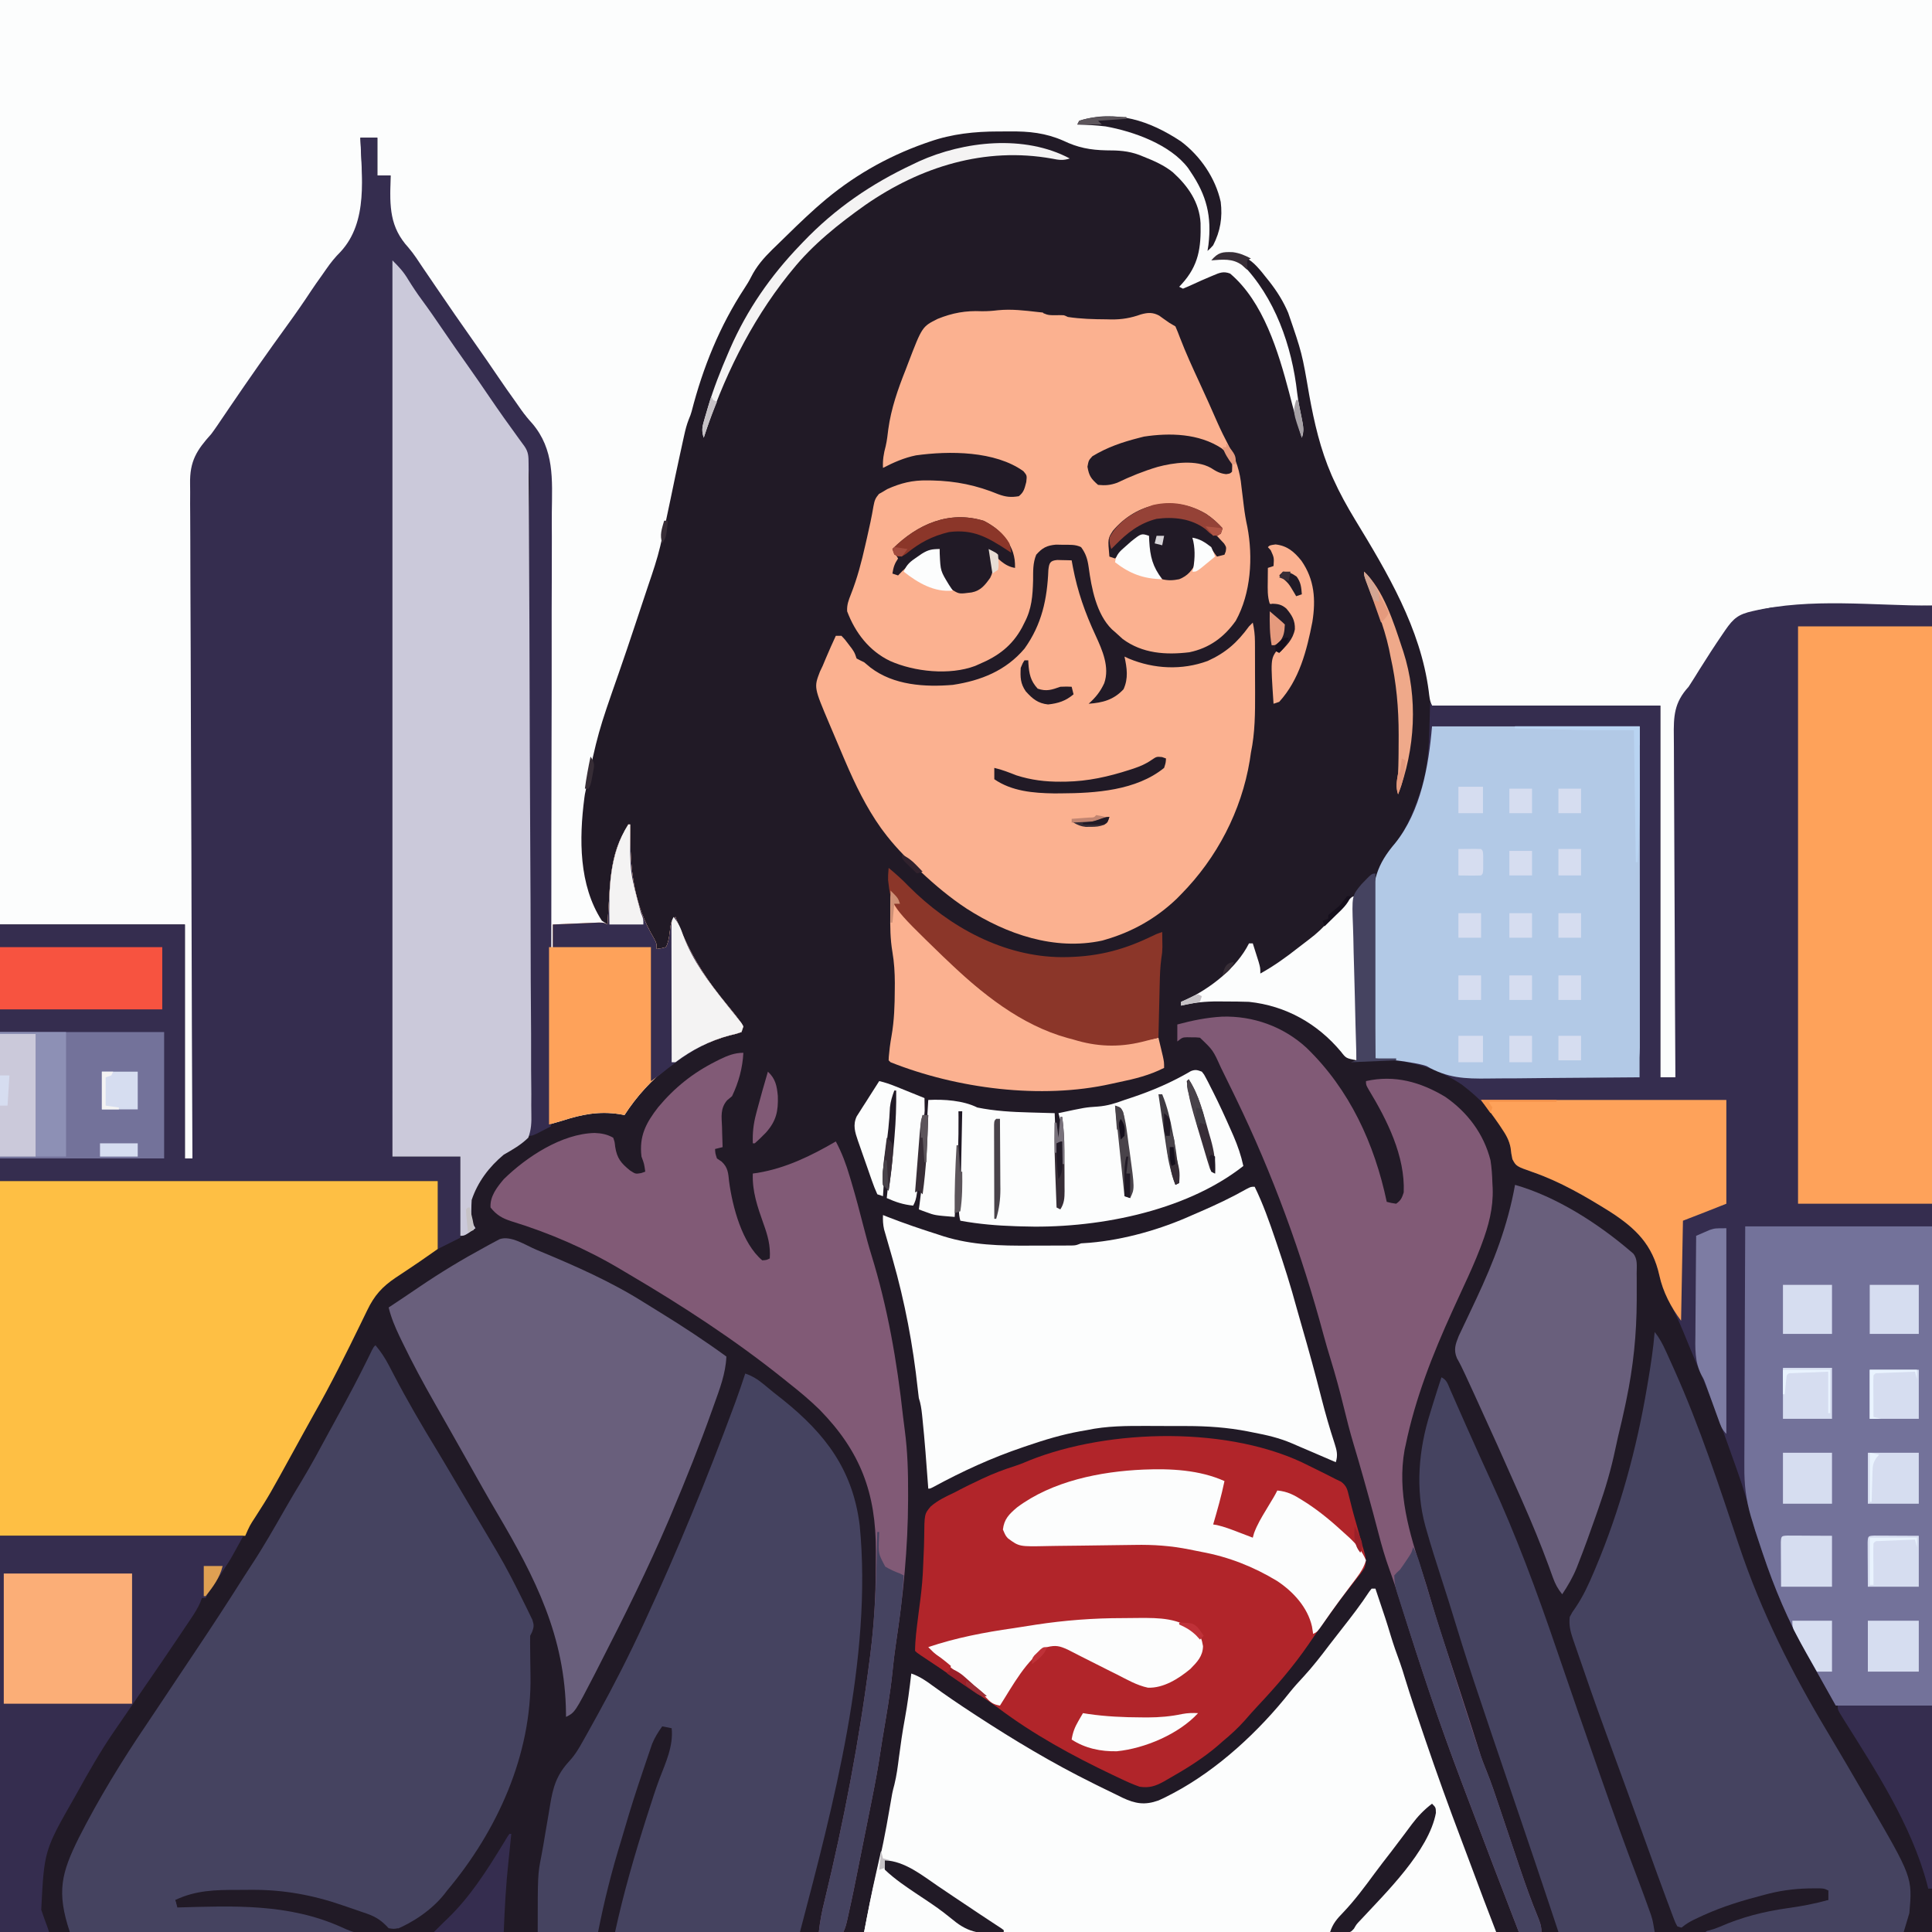 <svg version="1.1" xmlns="http://www.w3.org/2000/svg" width="1024" height="1024">
<path d="M0 0 C337.92 0 675.84 0 1024 0 C1024 337.92 1024 675.84 1024 1024 C686.08 1024 348.16 1024 0 1024 C0 686.08 0 348.16 0 0 Z " fill="#211A26" transform="translate(0,0)"/>
<path d="M0 0 C337.92 0 675.84 0 1024 0 C1024 105.93 1024 211.86 1024 321 C995.95 321.33 967.9 321.66 939 322 C925.825 324.714 925.825 324.714 916.375 332.562 C915.688 333.551 915.001 334.54 914.293 335.559 C910.271 341.556 906.358 347.625 902.467 353.708 C899.947 357.645 897.411 361.573 894.875 365.5 C894.402 366.236 893.928 366.972 893.44 367.731 C890.113 372.887 890.113 372.887 889 374 C888.89 376.542 888.845 379.057 888.842 381.599 C888.834 382.807 888.834 382.807 888.827 384.039 C888.811 386.759 888.803 389.478 888.795 392.198 C888.785 394.139 888.775 396.08 888.765 398.021 C888.738 403.307 888.717 408.594 888.697 413.881 C888.675 419.4 888.647 424.919 888.621 430.437 C888.571 440.896 888.526 451.354 888.483 461.812 C888.433 473.715 888.378 485.619 888.323 497.522 C888.209 522.014 888.102 546.507 888 571 C885.36 571 882.72 571 880 571 C880 505.99 880 440.98 880 374 C840.07 374 800.14 374 759 374 C757.743 371.486 757.597 369.053 757.254 366.291 C752.882 332.942 735.359 303.591 718.172 275.352 C713.938 268.355 710.041 261.34 706.688 253.875 C706.386 253.207 706.085 252.54 705.774 251.852 C699.806 238.081 696.613 224.196 693.938 209.5 C690.104 187.131 690.104 187.131 682.75 165.75 C682.454 165.088 682.158 164.426 681.853 163.744 C678.987 157.574 675.327 152.247 671 147 C670.327 146.153 669.654 145.306 668.961 144.434 C665.109 139.801 662.01 136.554 656 135 C652.635 134.695 649.353 134.528 646 135 C645.34 135.66 644.68 136.32 644 137 C644.629 136.919 645.258 136.838 645.906 136.754 C650.649 136.404 654.134 136.456 657.938 139.5 C675.752 157.494 684.78 183.518 687.527 208.246 C688.142 213.125 689.094 217.916 690.124 222.723 C690.81 226.107 691.238 228.719 690 232 C689.247 229.48 688.497 226.959 687.75 224.438 C687.403 223.271 687.403 223.271 687.05 222.08 C685.674 217.409 684.42 212.728 683.25 208 C677.544 186.503 669.674 159.957 652 145 C648.492 143.653 646.372 144.551 643 146 C642.368 146.267 641.735 146.533 641.084 146.808 C638.17 148.043 635.268 149.291 632.407 150.646 C630.629 151.484 628.817 152.248 627 153 C626.34 152.67 625.68 152.34 625 152 C625.471 151.492 625.941 150.984 626.426 150.461 C635.34 140.605 636.622 131.291 636.324 118.289 C635.728 107.23 629.631 98.56 621.623 91.303 C616.96 87.559 611.531 85.182 606 83 C605.321 82.724 604.641 82.448 603.941 82.164 C597.998 79.934 592.673 79.684 586.375 79.688 C577.819 79.508 571.278 78.274 563.582 74.57 C554.212 70.463 545.424 69.541 535.267 69.664 C533.201 69.687 531.135 69.684 529.068 69.678 C516.615 69.702 504.621 70.944 492.812 75.062 C491.482 75.52 491.482 75.52 490.124 75.988 C469.788 83.189 451.306 93.819 435 108 C434.166 108.724 433.332 109.449 432.473 110.195 C425.471 116.46 418.765 123.043 412.062 129.625 C411.15 130.508 410.238 131.39 409.298 132.3 C404.689 136.868 400.968 141.104 398.05 146.914 C397.038 148.925 395.917 150.763 394.676 152.641 C381.438 172.803 372.571 194.753 366.591 218.034 C366 220 366 220 365.016 222.395 C363.96 225.102 363.291 227.714 362.668 230.551 C362.429 231.63 362.191 232.708 361.945 233.82 C361.695 234.972 361.445 236.125 361.188 237.312 C360.924 238.511 360.66 239.71 360.389 240.946 C358.683 248.744 357.046 256.556 355.438 264.375 C353.871 271.956 352.253 279.522 350.5 287.062 C350.323 287.846 350.145 288.63 349.963 289.437 C348.307 296.423 346.003 303.18 343.689 309.97 C342.532 313.379 341.405 316.797 340.273 320.215 C339.557 322.372 338.84 324.53 338.123 326.687 C337.615 328.217 337.106 329.746 336.599 331.276 C333.79 339.728 330.96 348.171 328.02 356.578 C316.937 388.237 316.937 388.237 310 421 C309.862 421.951 309.862 421.951 309.721 422.922 C306.929 444.561 306.737 469.099 319 488 C319.99 488.66 320.98 489.32 322 490 C322.045 489.22 322.09 488.44 322.136 487.636 C322.35 484.027 322.581 480.42 322.812 476.812 C322.883 475.586 322.953 474.359 323.025 473.096 C323.733 462.364 325 451.756 330.188 442.188 C330.717 441.191 331.247 440.195 331.793 439.168 C332.191 438.453 332.59 437.737 333 437 C333.33 437 333.66 437 334 437 C333.999 437.875 333.998 438.75 333.997 439.652 C334.061 461.102 335.58 478.684 346.68 497.496 C348 500 348 500 348 503 C350.473 502.656 350.473 502.656 353 502 C354.735 498.53 354.857 494.565 355.402 490.75 C356 488 356 488 358 486 C358.461 487.186 358.923 488.372 359.398 489.594 C366.01 506.176 374.539 519.746 386.02 533.379 C388.879 536.82 391.595 540.22 394 544 C393.67 544.99 393.34 545.98 393 547 C390.332 547.922 390.332 547.922 386.812 548.75 C364.034 554.749 343.628 571.346 331 591 C329.701 590.762 329.701 590.762 328.375 590.52 C317.481 588.843 308.378 590.623 298 594 C295.668 594.671 293.335 595.339 291 596 C291.004 595.254 291.008 594.507 291.012 593.739 C291.245 549.421 291.394 505.104 291.435 460.786 C291.44 455.455 291.446 450.123 291.452 444.792 C291.453 443.73 291.454 442.669 291.455 441.575 C291.476 424.432 291.554 407.29 291.653 390.147 C291.753 372.532 291.792 354.918 291.774 337.303 C291.766 326.449 291.804 315.598 291.904 304.745 C291.967 297.283 291.971 289.823 291.93 282.361 C291.908 278.067 291.91 273.777 291.985 269.484 C292.334 248.137 290.116 234.237 275.954 217.345 C273.587 214.504 271.429 211.544 269.279 208.537 C267.999 206.749 266.691 204.985 265.371 203.227 C262.471 199.32 259.811 195.265 257.141 191.199 C254.597 187.397 251.961 183.667 249.312 179.938 C243.794 172.163 238.399 164.31 233.027 156.434 C229.797 151.697 226.535 146.983 223.266 142.273 C221.541 139.782 219.823 137.288 218.109 134.789 C217.614 134.067 217.118 133.345 216.608 132.6 C215.643 131.193 214.679 129.786 213.716 128.378 C213.276 127.736 212.836 127.095 212.383 126.434 C211.801 125.584 211.801 125.584 211.208 124.717 C209.997 122.927 209.997 122.927 208.369 121.165 C206.547 118.284 206.657 116.312 206.707 112.922 C206.717 111.762 206.726 110.602 206.736 109.406 C206.761 108.2 206.787 106.993 206.812 105.75 C206.826 104.528 206.84 103.306 206.854 102.047 C206.889 99.031 206.938 96.016 207 93 C204.69 93 202.38 93 200 93 C200 86.4 200 79.8 200 73 C197.03 73 194.06 73 191 73 C191.073 74.258 191.147 75.517 191.222 76.813 C193.504 119.655 193.504 119.655 182.619 132.248 C181.357 133.596 180.069 134.921 178.752 136.217 C176.18 138.834 174.324 141.681 172.312 144.75 C171.613 145.762 170.913 146.774 170.191 147.816 C168.611 150.113 167.035 152.412 165.465 154.715 C160.613 161.82 155.686 168.855 150.625 175.812 C145.559 182.778 140.651 189.837 135.807 196.96 C130.798 204.32 125.672 211.594 120.519 218.854 C118.915 221.12 117.318 223.392 115.723 225.664 C115.183 226.432 114.644 227.199 114.088 227.99 C113.06 229.453 112.033 230.917 111.008 232.381 C110.541 233.044 110.074 233.707 109.594 234.391 C109.188 234.968 108.783 235.546 108.365 236.142 C107 238 107 238 104.946 240.216 C102.594 243.58 102.498 245.338 102.492 249.409 C102.481 250.712 102.469 252.014 102.458 253.356 C102.465 254.799 102.473 256.242 102.481 257.686 C102.475 259.22 102.468 260.755 102.458 262.29 C102.438 266.509 102.443 270.727 102.451 274.946 C102.456 279.495 102.438 284.043 102.423 288.592 C102.399 296.473 102.391 304.355 102.392 312.236 C102.394 323.632 102.373 335.027 102.348 346.422 C102.306 364.91 102.283 383.398 102.271 401.885 C102.259 419.846 102.239 437.806 102.208 455.766 C102.206 456.873 102.204 457.98 102.202 459.12 C102.192 464.673 102.182 470.226 102.172 475.779 C102.089 521.852 102.035 567.926 102 614 C100.68 614 99.36 614 98 614 C98 573.08 98 532.16 98 490 C65.66 490 33.32 490 0 490 C0 328.3 0 166.6 0 0 Z " fill="#FCFDFD" transform="translate(0,0)"/>
<path d="M0 0 C0 192.39 0 384.78 0 583 C-16.83 583 -33.66 583 -51 583 C-54.705 576.405 -58.408 569.811 -62.093 563.205 C-63.633 560.444 -65.177 557.685 -66.728 554.931 C-76.348 537.837 -83.45 520.943 -89.688 502.375 C-89.922 501.678 -90.157 500.981 -90.399 500.263 C-92.765 493.202 -95.001 486.165 -96.824 478.941 C-99.601 468.269 -103.419 457.941 -107.125 447.562 C-107.505 446.494 -107.884 445.426 -108.276 444.325 C-113.402 429.918 -118.696 415.662 -124.85 401.657 C-126.13 398.7 -127.358 395.724 -128.578 392.742 C-133.849 379.809 -133.849 379.809 -139.938 367.25 C-142.064 363.165 -143.517 359.498 -144.5 355 C-148.121 338.685 -156.996 330.039 -170.625 321.25 C-183.55 313.157 -197.066 305.3 -211.505 300.29 C-220.375 297.168 -220.375 297.168 -222.391 293.402 C-223 290.438 -223 290.438 -223.367 287.316 C-225.823 274.444 -239.152 261.521 -249.09 253.949 C-261.974 245.319 -274.412 241.845 -289.751 240.47 C-290.735 240.382 -291.72 240.293 -292.735 240.202 C-293.482 240.135 -294.23 240.069 -295 240 C-295.28 227.386 -295.492 214.773 -295.622 202.157 C-295.684 196.297 -295.768 190.439 -295.905 184.58 C-296.037 178.913 -296.108 173.248 -296.139 167.579 C-296.16 165.43 -296.203 163.28 -296.269 161.132 C-296.708 146.072 -294.321 137.311 -284.46 125.817 C-278.397 118.269 -274.721 108.891 -271.625 99.812 C-271.386 99.113 -271.147 98.413 -270.901 97.692 C-267.398 86.734 -266.662 75.688 -266.375 64.25 C-266.336 62.969 -266.298 61.687 -266.258 60.367 C-266.165 57.245 -266.079 54.123 -266 51 C-265.67 51.66 -265.34 52.32 -265 53 C-225.07 53 -185.14 53 -144 53 C-144 118.01 -144 183.02 -144 250 C-141.36 250 -138.72 250 -136 250 C-136.006 248.994 -136.013 247.988 -136.02 246.951 C-136.175 222.455 -136.29 197.958 -136.363 173.461 C-136.399 161.615 -136.448 149.768 -136.528 137.922 C-136.598 127.595 -136.643 117.268 -136.659 106.94 C-136.668 101.474 -136.689 96.007 -136.74 90.541 C-136.788 85.391 -136.802 80.242 -136.792 75.092 C-136.794 73.206 -136.808 71.321 -136.834 69.435 C-136.983 58.511 -136.694 51.423 -129 43 C-127.997 41.496 -127.018 39.974 -126.078 38.43 C-125.615 37.686 -125.152 36.942 -124.676 36.176 C-124.205 35.417 -123.735 34.657 -123.25 33.875 C-119.261 27.502 -115.189 21.202 -110.938 15 C-110.485 14.336 -110.032 13.672 -109.565 12.988 C-105.145 6.595 -102.54 4.555 -94.938 2.875 C-64.086 -4.234 -31.66 0 0 0 Z " fill="#352D4F" transform="translate(1024,321)"/>
<path d="M0 0 C2.97 0 5.94 0 9 0 C9 6.6 9 13.2 9 20 C11.31 20 13.62 20 16 20 C15.978 20.714 15.956 21.429 15.933 22.165 C15.617 36.683 15.483 47.296 25.476 58.229 C28.413 61.643 30.815 65.447 33.312 69.188 C34.42 70.815 35.53 72.441 36.641 74.066 C37.761 75.711 38.88 77.355 40 79 C46.751 88.914 53.534 98.799 60.476 108.58 C64.819 114.711 69.055 120.912 73.283 127.123 C76.071 131.209 78.878 135.275 81.782 139.28 C82.972 140.936 84.135 142.612 85.295 144.289 C87.077 146.817 88.971 149.106 91.056 151.388 C102.893 165.246 101.686 181.171 101.477 198.356 C101.437 202.736 101.468 207.116 101.489 211.496 C101.516 219.065 101.5 226.634 101.454 234.203 C101.387 245.147 101.387 256.09 101.402 267.034 C101.426 284.793 101.396 302.552 101.333 320.312 C101.271 337.553 101.234 354.794 101.232 372.035 C101.232 373.632 101.232 373.632 101.231 375.261 C101.231 380.602 101.231 385.944 101.231 391.285 C101.231 435.524 101.144 479.762 101 524 C99.378 524.838 97.752 525.67 96.125 526.5 C95.22 526.964 94.315 527.428 93.383 527.906 C91 529 91 529 89 529 C89.002 528.24 89.004 527.48 89.006 526.697 C89.127 481.621 89.19 436.544 89.18 391.467 C89.178 386.05 89.177 380.633 89.177 375.216 C89.177 373.598 89.177 373.598 89.177 371.948 C89.176 354.505 89.214 337.063 89.267 319.621 C89.32 301.712 89.331 283.804 89.304 265.895 C89.289 254.852 89.305 243.809 89.364 232.766 C89.401 225.185 89.397 217.604 89.362 210.023 C89.343 205.653 89.342 201.286 89.389 196.917 C90.229 173.66 90.229 173.66 79.683 153.729 C78.797 152.828 77.912 151.928 77 151 C75.863 149.45 74.749 147.883 73.688 146.281 C72.792 145.02 71.897 143.76 71 142.5 C66.658 136.375 62.38 130.209 58.14 124.013 C54.845 119.207 51.496 114.441 48.125 109.688 C43.183 102.717 38.338 95.683 33.524 88.623 C30.207 83.758 26.865 78.913 23.465 74.105 C21.604 71.431 19.808 68.711 18 66 C17.67 222.42 17.34 378.84 17 540 C28.88 540 40.76 540 53 540 C53 554.19 53 568.38 53 583 C47.06 585.97 47.06 585.97 41 589 C41 577.12 41 565.24 41 553 C-35.56 553 -112.12 553 -191 553 C-191 508.12 -191 463.24 -191 417 C-158.66 417 -126.32 417 -93 417 C-93 457.92 -93 498.84 -93 541 C-91.68 541 -90.36 541 -89 541 C-89.004 540.22 -89.008 539.44 -89.012 538.636 C-89.235 492.382 -89.407 446.128 -89.511 399.874 C-89.523 394.318 -89.536 388.762 -89.549 383.206 C-89.552 382.1 -89.555 380.994 -89.557 379.854 C-89.601 361.954 -89.68 344.053 -89.772 326.153 C-89.865 307.78 -89.921 289.408 -89.941 271.034 C-89.955 259.701 -89.998 248.368 -90.079 237.035 C-90.132 229.258 -90.148 221.483 -90.135 213.707 C-90.129 209.222 -90.138 204.74 -90.192 200.256 C-90.241 196.143 -90.243 192.034 -90.209 187.921 C-90.205 186.44 -90.217 184.959 -90.249 183.479 C-90.492 171.368 -86.743 165.59 -79 157 C-77.976 155.616 -76.969 154.219 -76.004 152.793 C-75.597 152.196 -75.189 151.598 -74.77 150.983 C-74.371 150.39 -73.973 149.798 -73.562 149.188 C-72.635 147.825 -71.708 146.464 -70.781 145.102 C-70.321 144.423 -69.861 143.744 -69.387 143.044 C-59.242 128.092 -48.865 113.309 -38.25 98.688 C-34.007 92.841 -29.903 86.934 -25.938 80.895 C-24.188 78.281 -22.39 75.71 -20.547 73.161 C-19.712 71.995 -18.89 70.819 -18.082 69.634 C-15.77 66.281 -13.4 63.341 -10.508 60.469 C4.357 44.392 0.612 20.458 0 0 Z " fill="#352D4F" transform="translate(191,73)"/>
<path d="M0 0 C2.872 3.411 5.094 6.779 7.145 10.734 C7.731 11.853 8.318 12.972 8.922 14.125 C9.23 14.715 9.537 15.305 9.854 15.914 C16.826 29.272 24.376 42.21 32.224 55.074 C35.002 59.651 37.721 64.262 40.438 68.875 C43.965 74.861 47.498 80.842 51.051 86.812 C55.05 93.532 59.03 100.263 63 107 C63.459 107.775 63.918 108.551 64.391 109.35 C69.554 118.108 74.147 127.122 78.625 136.25 C79.171 137.347 79.717 138.444 80.28 139.575 C80.778 140.607 81.276 141.639 81.789 142.703 C82.24 143.628 82.69 144.552 83.155 145.505 C84.083 148.246 84.037 149.346 83 152 C82.67 152.66 82.34 153.32 82 154 C81.949 156.719 81.958 159.412 82.008 162.129 C82.025 163.822 82.042 165.516 82.059 167.209 C82.089 169.861 82.124 172.513 82.171 175.165 C82.876 216.945 64.641 257.279 38 289 C37.474 289.683 36.948 290.366 36.406 291.07 C29.813 299.312 19.777 306.089 10 310 C7.157 309.763 6.199 309.214 4.24 307.102 C1.644 304.666 -0.541 303.749 -3.875 302.527 C-5.026 302.103 -6.177 301.678 -7.363 301.24 C-8.563 300.81 -9.764 300.38 -11 299.938 C-12.754 299.287 -12.754 299.287 -14.543 298.623 C-32.044 292.242 -49.018 289.635 -67.577 289.684 C-70.063 289.688 -72.548 289.664 -75.033 289.639 C-84.434 289.602 -92.902 290.369 -102 293 C-103.332 293.338 -104.665 293.674 -106 294 C-105.505 295.485 -105.505 295.485 -105 297 C-104.437 296.989 -103.874 296.978 -103.295 296.966 C-97.306 296.854 -91.318 296.779 -85.328 296.725 C-83.109 296.701 -80.889 296.667 -78.67 296.623 C-54.791 296.163 -32.926 300.421 -11 310 C-11 310.33 -11 310.66 -11 311 C-60.83 311 -110.66 311 -162 311 C-169.085 289.744 -166.513 279.795 -157.188 261 C-146.625 240.262 -134.473 220.337 -121.414 201.089 C-119.216 197.842 -117.046 194.577 -114.875 191.312 C-114.05 190.074 -113.224 188.836 -112.398 187.598 C-111.797 186.695 -111.797 186.695 -111.183 185.774 C-107.789 180.684 -107.789 180.684 -106.662 178.993 C-105.875 177.813 -105.089 176.633 -104.303 175.453 C-101.496 171.238 -98.68 167.03 -95.859 162.824 C-86.876 149.416 -78.053 135.926 -69.444 122.273 C-68.201 120.317 -66.942 118.375 -65.664 116.441 C-59.195 106.617 -53.418 96.412 -47.574 86.207 C-44.883 81.514 -42.135 76.865 -39.312 72.25 C-34.074 63.636 -29.345 54.74 -24.557 45.872 C-23.023 43.042 -21.473 40.221 -19.918 37.402 C-14.404 27.397 -9.066 17.337 -4.033 7.08 C-3.647 6.294 -3.261 5.509 -2.863 4.699 C-2.526 4.007 -2.189 3.314 -1.841 2.6 C-1 1 -1 1 0 0 Z " fill="#454360" transform="translate(199,713)"/>
<path d="M0 0 C76.56 0 153.12 0 232 0 C232 11.88 232 23.76 232 36 C222 43 222 43 217.043 46.316 C216.241 46.853 215.438 47.39 214.611 47.943 C212.98 49.033 211.345 50.116 209.705 51.193 C202.56 56.001 198.399 60.632 194.625 68.5 C193.938 69.909 193.251 71.318 192.562 72.727 C191.973 73.943 191.973 73.943 191.371 75.185 C183.446 91.458 175.415 107.668 166.462 123.405 C164.658 126.606 162.884 129.823 161.113 133.043 C160.766 133.674 160.419 134.305 160.061 134.956 C158.663 137.498 157.265 140.04 155.868 142.582 C142.65 166.634 142.65 166.634 135.562 177.688 C132.339 182.617 132.339 182.617 130 188 C87.1 188 44.2 188 0 188 C0 125.96 0 63.92 0 0 Z " fill="#FEBF44" transform="translate(0,626)"/>
<path d="M0 0 C0.66 0 1.32 0 2 0 C7.768 17.13 7.768 17.13 10.125 24.938 C11.574 29.721 13.217 34.395 14.959 39.078 C15.948 41.855 16.819 44.637 17.66 47.461 C20.703 57.42 24.082 67.268 27.438 77.125 C27.789 78.16 28.141 79.194 28.504 80.26 C34.517 97.911 40.829 115.428 47.436 132.864 C49.068 137.174 50.684 141.491 52.297 145.809 C54.31 151.194 56.324 156.578 58.344 161.961 C58.738 163.011 59.131 164.06 59.537 165.142 C61.671 170.769 63.84 176.383 66 182 C-44.55 182 -155.1 182 -269 182 C-267.088 171.804 -265.073 161.804 -262.625 151.75 C-259.879 140.267 -257.565 128.782 -255.598 117.136 C-254.052 107.988 -254.052 107.988 -252.953 103.863 C-251.784 99.123 -251.168 94.402 -250.562 89.562 C-249.672 82.717 -248.694 75.913 -247.438 69.125 C-245.958 61.12 -244.925 53.086 -244 45 C-239.644 46.486 -236.212 48.835 -232.551 51.551 C-225.559 56.637 -218.426 61.462 -211.188 66.188 C-210.568 66.592 -209.949 66.997 -209.312 67.414 C-189.467 80.367 -169.251 92.478 -148 103 C-146.947 103.527 -145.895 104.055 -144.81 104.598 C-141.594 106.197 -138.364 107.76 -135.125 109.312 C-134.145 109.799 -133.164 110.286 -132.154 110.788 C-125.213 114.034 -120.288 114.876 -113.01 112.294 C-111.033 111.449 -109.149 110.509 -107.25 109.5 C-106.565 109.146 -105.881 108.792 -105.175 108.428 C-81.514 95.892 -59.701 75.609 -43.137 54.637 C-40.883 51.855 -38.501 49.245 -36.062 46.625 C-31.176 41.304 -26.797 35.669 -22.453 29.907 C-20.219 26.974 -17.938 24.078 -15.664 21.176 C-10.639 14.763 -5.692 8.379 -1.234 1.555 C-0.827 1.042 -0.42 0.529 0 0 Z " fill="#FCFDFD" transform="translate(727,842)"/>
<path d="M0 0 C3.834 1.344 6.568 3.036 9.688 5.625 C10.993 6.698 10.993 6.698 12.324 7.793 C13.649 8.885 13.649 8.885 15 10 C16.665 11.314 18.332 12.627 20 13.938 C42.745 32.197 57.048 51.276 60.659 80.514 C67.514 150.538 46.629 229.011 29 296 C-16.87 296 -62.74 296 -110 296 C-110 265.581 -110 265.581 -108.098 255.887 C-107.315 251.773 -106.612 247.652 -105.947 243.518 C-105.42 240.296 -104.86 237.081 -104.294 233.866 C-104.019 232.269 -103.754 230.671 -103.5 229.071 C-101.943 219.347 -100.081 212.799 -93.189 205.364 C-90.109 202.037 -87.998 198.386 -85.812 194.438 C-85.364 193.644 -84.915 192.85 -84.453 192.032 C-82.954 189.362 -81.475 186.683 -80 184 C-79.452 183.01 -78.903 182.02 -78.338 181 C-69.644 165.265 -61.535 149.319 -54 133 C-53.522 131.967 -53.522 131.967 -53.034 130.913 C-35.773 93.593 -20.212 55.641 -5.941 17.082 C-5.686 16.393 -5.431 15.705 -5.167 14.995 C-3.341 10.03 -1.649 5.026 0 0 Z " fill="#454360" transform="translate(395,728)"/>
<path d="M0 0 C1.198 0.591 2.397 1.179 3.598 1.766 C7.083 3.478 10.556 5.206 14 7 C14.92 7.44 15.841 7.879 16.789 8.332 C19.795 10.6 20.117 12.432 21 16.062 C21.317 17.306 21.634 18.55 21.961 19.832 C22.126 20.503 22.29 21.174 22.46 21.866 C23.029 24.115 23.651 26.344 24.289 28.574 C24.511 29.351 24.732 30.127 24.961 30.927 C25.39 32.428 25.82 33.929 26.25 35.43 C26.652 36.864 27.038 38.303 27.409 39.746 C27.825 41.334 28.29 42.909 28.788 44.473 C29.772 48.007 30.51 50.693 29.146 54.188 C27.71 56.435 26.143 58.45 24.438 60.5 C23.222 62.066 22.007 63.632 20.793 65.199 C20.163 65.991 19.533 66.783 18.884 67.599 C15.887 71.418 13.074 75.365 10.25 79.312 C9.432 80.442 9.432 80.442 8.597 81.595 C5.489 85.891 2.469 90.232 -0.5 94.625 C-8.485 106.215 -17.643 116.865 -27.285 127.098 C-29.668 129.645 -31.969 132.238 -34.25 134.875 C-37.88 138.974 -41.796 142.503 -46 146 C-46.764 146.675 -47.529 147.351 -48.316 148.047 C-56.518 155.109 -65.604 160.667 -75 166 C-76.032 166.6 -76.032 166.6 -77.084 167.212 C-81.567 169.669 -84.788 170.768 -90 170 C-93.771 168.689 -97.338 167.033 -100.938 165.312 C-102.509 164.575 -102.509 164.575 -104.112 163.822 C-125.455 153.666 -146.504 142.22 -165.383 127.914 C-168.391 125.714 -171.481 123.663 -174.587 121.606 C-178.523 118.986 -182.415 116.302 -186.312 113.625 C-192.822 109.159 -199.355 104.736 -205.945 100.391 C-208 99 -208 99 -209 98 C-208.954 91.949 -208.124 85.874 -207.367 79.875 C-207.19 78.463 -207.19 78.463 -207.01 77.021 C-206.748 74.97 -206.479 72.919 -206.203 70.869 C-205.441 64.893 -204.913 58.97 -204.712 52.951 C-204.601 49.625 -204.441 46.302 -204.283 42.978 C-204.22 41.341 -204.181 39.703 -204.167 38.065 C-204.05 25.443 -204.05 25.443 -200.713 21.467 C-196.912 18.179 -192.526 16.101 -188 14 C-186.974 13.458 -185.948 12.917 -184.89 12.359 C-182.084 10.887 -179.247 9.526 -176.375 8.188 C-175.442 7.737 -174.508 7.286 -173.547 6.822 C-167.706 4.058 -161.834 1.824 -155.671 -0.118 C-153.188 -0.938 -150.829 -1.885 -148.438 -2.938 C-106.1 -19.886 -41.448 -21.416 0 0 Z " fill="#B1252A" transform="translate(694,777)"/>
<path d="M0 0 C3.632 3.632 5.798 5.944 8.312 10.125 C10.627 13.861 13.011 17.467 15.625 21 C19.287 25.963 22.78 31.026 26.25 36.125 C30.927 42.995 35.67 49.811 40.482 56.587 C44.195 61.829 47.826 67.124 51.438 72.438 C56.478 79.852 61.661 87.151 66.951 94.39 C67.467 95.098 67.984 95.806 68.516 96.535 C69.201 97.469 69.201 97.469 69.899 98.422 C72.173 101.682 72.135 103.939 72.159 107.89 C72.169 109.153 72.179 110.416 72.19 111.717 C72.196 113.132 72.202 114.546 72.208 115.961 C72.217 117.453 72.228 118.946 72.238 120.439 C72.266 124.556 72.287 128.672 72.307 132.789 C72.324 136.317 72.346 139.844 72.367 143.372 C72.568 176.809 72.672 210.248 72.756 243.686 C72.767 248.04 72.778 252.393 72.79 256.747 C72.794 258.37 72.794 258.37 72.798 260.026 C72.846 277.554 72.942 295.081 73.057 312.609 C73.174 330.598 73.242 348.586 73.264 366.576 C73.277 376.679 73.313 386.781 73.405 396.883 C73.483 405.488 73.518 414.092 73.495 422.697 C73.485 427.088 73.495 431.476 73.563 435.867 C73.625 439.89 73.626 443.908 73.579 447.931 C73.573 449.383 73.589 450.836 73.629 452.288 C73.747 456.819 73.593 460.736 72 465 C68.041 468.867 63.803 471.252 59 474 C51.31 480.374 45.185 488.445 42 498 C41.881 499.81 41.825 501.624 41.812 503.438 C41.798 504.385 41.784 505.332 41.77 506.309 C42.004 509.045 42.603 510.664 44 513 C38.25 517 38.25 517 36 517 C36 503.14 36 489.28 36 475 C24.12 475 12.24 475 0 475 C0 318.25 0 161.5 0 0 Z " fill="#CBC9DA" transform="translate(208,138)"/>
<path d="M0 0 C1.33 0.142 2.66 0.282 3.99 0.422 C13.636 1.474 13.636 1.474 15.938 2.625 C22.722 3.661 29.586 3.835 36.438 3.875 C37.31 3.896 38.183 3.916 39.082 3.938 C44.698 3.971 49.335 3.159 54.631 1.272 C58.294 0.244 60.945 0.094 64.324 1.902 C65.083 2.45 65.843 2.998 66.625 3.562 C69.68 5.763 69.68 5.763 72.938 7.625 C73.818 9.617 74.613 11.647 75.375 13.688 C78.495 21.808 82.108 29.675 85.761 37.567 C88.944 44.447 92.046 51.357 95.076 58.306 C96.976 62.613 99.04 66.789 101.237 70.951 C105.033 78.183 107.178 84.408 107.938 92.625 C108.18 94.616 108.423 96.607 108.675 98.597 C108.85 99.991 109.02 101.386 109.185 102.782 C109.634 106.537 110.24 110.186 111.062 113.875 C114.143 130.038 112.967 149.112 104.938 163.625 C98.776 172.356 90.901 178.141 80.312 180.34 C67.805 181.842 55.395 181.018 45 173.312 C43.622 172.11 42.265 170.883 40.938 169.625 C40.386 169.148 39.834 168.671 39.266 168.18 C31.024 160.065 28.447 146.341 26.962 135.297 C26.369 131.096 25.484 128.048 22.938 124.625 C19.95 123.131 16.899 123.4 13.625 123.375 C12.309 123.349 10.993 123.323 9.637 123.297 C4.734 123.732 2.38 124.99 -0.848 128.648 C-2.676 133.127 -2.463 137.459 -2.5 142.25 C-2.726 150.379 -3.196 157.311 -7.062 164.625 C-7.497 165.491 -7.931 166.357 -8.379 167.25 C-13.672 176.943 -20.997 182.391 -31.062 186.625 C-31.786 186.946 -32.509 187.267 -33.254 187.598 C-46.794 192.661 -65.421 190.692 -78.336 184.938 C-89.369 179.627 -96.759 170.031 -101.062 158.625 C-101.249 155.184 -100.317 152.789 -99.062 149.625 C-95.688 141.105 -93.448 132.492 -91.438 123.562 C-91.136 122.252 -90.834 120.941 -90.531 119.631 C-89.257 114.067 -88.04 108.537 -87.105 102.906 C-86.515 99.914 -86.225 98.818 -84.215 96.441 C-83.484 96.028 -82.753 95.614 -82 95.188 C-80.931 94.54 -80.931 94.54 -79.84 93.879 C-72.685 90.649 -66.426 89.115 -58.562 89.25 C-57.698 89.259 -56.834 89.269 -55.943 89.279 C-43.441 89.566 -32.44 91.827 -20.879 96.602 C-16.9 98.047 -14.238 98.321 -10.062 97.625 C-7.313 95.407 -7.042 93.549 -6.125 90.125 C-5.722 86.648 -5.722 86.648 -7.625 84.375 C-22.676 73.569 -46.89 73.53 -64.588 75.974 C-70.875 77.264 -76.387 79.699 -82.062 82.625 C-82.27 78.481 -81.716 75.049 -80.621 71.062 C-79.942 68.098 -79.61 65.145 -79.25 62.125 C-77.774 51.233 -74.125 40.809 -70.062 30.625 C-69.62 29.461 -69.178 28.297 -68.723 27.098 C-61.301 7.744 -61.301 7.744 -53.062 3.625 C-45.2 0.445 -38.211 -0.801 -29.742 -0.418 C-26.728 -0.383 -24.05 -0.593 -21.074 -0.949 C-13.959 -1.65 -7.077 -0.811 0 0 Z " fill="#FBB190" transform="translate(550.062,165.375)"/>
<path d="M0 0 C0.905 0.023 1.81 0.046 2.742 0.07 C3.652 0.088 4.562 0.106 5.5 0.125 C6.199 0.148 6.897 0.171 7.617 0.195 C7.946 1.992 7.946 1.992 8.281 3.824 C10.77 16.824 14.727 27.997 20.305 40.008 C23.881 47.784 27.861 56.718 24.891 65.293 C22.828 69.778 20.292 72.929 16.617 76.195 C24.095 75.661 29.891 74.126 35.117 68.508 C37.748 62.697 36.936 57.297 35.617 51.195 C36.396 51.556 37.174 51.917 37.977 52.289 C51.253 57.796 66.094 58.528 79.727 53.512 C89.392 49.11 95.39 43.732 101.617 35.195 C102.607 34.205 102.607 34.205 103.617 33.195 C104.382 36.599 104.747 39.752 104.762 43.238 C104.769 44.217 104.775 45.196 104.782 46.204 C104.783 47.778 104.783 47.778 104.785 49.383 C104.788 50.477 104.792 51.571 104.795 52.698 C104.8 55.015 104.803 57.331 104.802 59.648 C104.805 63.155 104.823 66.661 104.842 70.168 C104.869 81.045 104.839 91.512 102.617 102.195 C102.407 103.561 102.204 104.928 102.012 106.297 C97.59 133.064 84.594 157.951 65.617 177.195 C64.837 177.988 64.057 178.781 63.254 179.598 C52.506 189.875 39.862 197.057 25.617 201.195 C25.007 201.373 24.396 201.552 23.768 201.735 C-1.562 207.156 -26.922 198.321 -47.963 184.84 C-56.784 179.041 -64.695 172.422 -72.383 165.195 C-73.19 164.439 -73.19 164.439 -74.014 163.667 C-80.63 157.419 -86.844 151.027 -92.258 143.695 C-92.661 143.152 -93.065 142.608 -93.48 142.048 C-101.29 131.072 -107.095 119.031 -112.383 106.695 C-112.68 106.004 -112.978 105.313 -113.285 104.601 C-115.071 100.443 -116.834 96.276 -118.582 92.102 C-119.329 90.324 -120.086 88.549 -120.844 86.775 C-129.003 67.502 -129.003 67.502 -125.797 59.156 C-125.33 58.179 -124.864 57.202 -124.383 56.195 C-123.781 54.773 -123.185 53.348 -122.594 51.922 C-120.935 47.974 -119.182 44.08 -117.383 40.195 C-116.393 40.195 -115.403 40.195 -114.383 40.195 C-112.594 42.059 -112.594 42.059 -110.758 44.508 C-109.841 45.709 -109.841 45.709 -108.906 46.934 C-107.383 49.195 -107.383 49.195 -106.383 52.195 C-105.075 52.91 -103.737 53.572 -102.383 54.195 C-101.244 55.116 -100.12 56.055 -99.008 57.008 C-86.769 66.394 -70.21 67.455 -55.383 66.195 C-40.517 63.962 -27.229 58.672 -17.355 46.953 C-8.189 34.138 -5.348 20.729 -4.727 5.32 C-4.318 1.61 -3.853 0.316 0 0 Z " fill="#FBB190" transform="translate(560.383,296.805)"/>
<path d="M0 0 C2.614 3.204 4.291 6.501 6.004 10.258 C6.283 10.868 6.562 11.479 6.85 12.108 C7.761 14.111 8.663 16.117 9.562 18.125 C9.876 18.823 10.189 19.52 10.512 20.239 C23.992 50.351 34.189 81.62 44.632 112.882 C56.543 148.536 72.588 180.26 91.907 212.497 C98.358 223.279 104.68 234.14 111 245 C111.621 246.063 112.242 247.127 112.882 248.222 C136.65 289.026 136.65 289.026 135 308 C134.01 311.3 133.02 314.6 132 318 C97.35 318 62.7 318 27 318 C39.252 305.748 67.471 304.308 83.7 302.299 C86.48 301.938 89.24 301.491 92 301 C92 299.35 92 297.7 92 296 C66.557 295.294 38.479 301.435 16.734 315.215 C15 316 15 316 12 315 C10.948 313.071 10.948 313.071 9.977 310.48 C9.603 309.499 9.229 308.517 8.844 307.505 C8.442 306.41 8.04 305.315 7.625 304.188 C7.188 303.024 6.751 301.86 6.3 300.661 C4.85 296.78 3.421 292.892 2 289 C1.766 288.359 1.532 287.719 1.291 287.059 C-1.267 280.048 -3.799 273.028 -6.319 266.004 C-9.444 257.294 -12.604 248.596 -15.785 239.906 C-31.124 197.987 -31.124 197.987 -38.33 177.101 C-38.937 175.343 -39.548 173.585 -40.161 171.829 C-40.997 169.43 -41.821 167.026 -42.641 164.621 C-43.005 163.584 -43.005 163.584 -43.376 162.527 C-44.709 158.556 -45.505 155.179 -45 151 C-43.677 148.471 -43.677 148.471 -41.871 145.949 C-37.785 139.862 -34.891 133.56 -32.062 126.812 C-31.677 125.901 -31.677 125.901 -31.285 124.971 C-18.361 94.305 -9.512 61.792 -4 29 C-3.843 28.079 -3.686 27.159 -3.524 26.21 C-2.052 17.498 -0.722 8.811 0 0 Z " fill="#454360" transform="translate(877,706)"/>
<path d="M0 0 C36.3 0 72.6 0 110 0 C110 61.38 110 122.76 110 186 C93.768 186.124 77.536 186.247 60.812 186.375 C53.159 186.457 53.159 186.457 45.351 186.541 C39.062 186.568 39.062 186.568 36.106 186.573 C34.067 186.582 32.028 186.603 29.988 186.633 C17.284 186.815 8.193 186.419 -3 180 C-5.738 179.097 -8.258 178.651 -11.125 178.188 C-12.365 177.975 -13.605 177.762 -14.883 177.543 C-18.166 177.07 -21.454 176.76 -24.757 176.466 C-25.741 176.378 -26.725 176.29 -27.738 176.2 C-28.485 176.134 -29.231 176.068 -30 176 C-30.28 163.386 -30.492 150.773 -30.622 138.157 C-30.684 132.297 -30.768 126.439 -30.905 120.58 C-31.037 114.913 -31.108 109.248 -31.139 103.579 C-31.16 101.43 -31.203 99.28 -31.269 97.132 C-31.708 82.072 -29.321 73.311 -19.46 61.817 C-5.908 44.946 -1.732 20.786 0 0 Z " fill="#B2C9E6" transform="translate(759,385)"/>
<path d="M0 0 C4.415 9.045 7.717 18.361 10.938 27.875 C11.334 29.04 11.334 29.04 11.739 30.229 C15.576 41.5 19.149 52.799 22.256 64.295 C23.106 67.386 23.994 70.464 24.887 73.543 C28.624 86.436 32.18 99.354 35.478 112.366 C37.506 120.297 39.761 128.132 42.311 135.912 C43.516 139.712 44.213 142.187 43 146 C42.416 145.748 41.832 145.497 41.231 145.237 C38.53 144.074 35.827 142.912 33.125 141.75 C32.207 141.354 31.289 140.959 30.344 140.551 C28.48 139.75 26.614 138.954 24.745 138.163 C22.996 137.422 21.25 136.67 19.51 135.905 C13.004 133.135 6.498 131.625 -0.438 130.312 C-1.493 130.1 -2.548 129.888 -3.635 129.67 C-14.424 127.565 -25.011 126.844 -35.992 126.832 C-37.1 126.829 -38.208 126.825 -39.349 126.822 C-41.677 126.817 -44.005 126.815 -46.333 126.815 C-49.859 126.813 -53.384 126.794 -56.91 126.775 C-67.805 126.747 -78.31 126.73 -89 129 C-90.163 129.203 -91.325 129.406 -92.523 129.615 C-102.138 131.357 -111.208 134.095 -120.438 137.25 C-121.162 137.495 -121.886 137.74 -122.633 137.992 C-139.42 143.677 -154.828 150.733 -170.396 159.193 C-172 160 -172 160 -173 160 C-173.05 159.312 -173.1 158.624 -173.152 157.915 C-174.005 146.287 -174.859 134.66 -176.062 123.062 C-176.142 122.284 -176.221 121.505 -176.302 120.702 C-176.631 117.647 -177.025 114.926 -178 112 C-178.224 110.388 -178.412 108.771 -178.578 107.152 C-181.089 83.884 -185.392 61.157 -191.805 38.648 C-192.125 37.522 -192.444 36.395 -192.774 35.235 C-193.414 32.992 -194.06 30.752 -194.714 28.513 C-195.01 27.484 -195.305 26.455 -195.609 25.395 C-196.011 24.016 -196.011 24.016 -196.421 22.609 C-197.003 19.985 -197.108 17.678 -197 15 C-196.147 15.34 -195.293 15.681 -194.414 16.031 C-185.717 19.431 -176.9 22.428 -168 25.25 C-166.958 25.591 -165.916 25.932 -164.842 26.283 C-149.749 30.983 -134.823 31.306 -119.159 31.206 C-116.147 31.187 -113.135 31.185 -110.123 31.186 C-108.201 31.181 -106.278 31.175 -104.355 31.168 C-103.459 31.167 -102.562 31.166 -101.638 31.165 C-100.809 31.158 -99.98 31.152 -99.126 31.145 C-98.036 31.14 -98.036 31.14 -96.924 31.134 C-94.779 31.065 -94.779 31.065 -92 30 C-90.481 29.871 -88.96 29.771 -87.438 29.688 C-69.087 28.118 -49.722 22.571 -33 15 C-31.575 14.382 -30.149 13.766 -28.723 13.152 C-20.392 9.541 -12.311 5.721 -4.406 1.25 C-2 0 -2 0 0 0 Z " fill="#FCFDFD" transform="translate(665,629)"/>
<path d="M0 0 C32.67 0 65.34 0 99 0 C99 83.82 99 167.64 99 254 C82.17 254 65.34 254 48 254 C44.295 247.405 40.592 240.811 36.907 234.205 C35.367 231.444 33.823 228.685 32.272 225.931 C22.652 208.837 15.55 191.943 9.312 173.375 C9.078 172.678 8.843 171.981 8.601 171.263 C7.912 169.206 7.23 167.146 6.551 165.086 C6.155 163.89 5.76 162.694 5.353 161.462 C4.897 159.976 4.447 158.489 4 157 C3.673 155.944 3.346 154.889 3.009 153.801 C0.389 144.802 -0.561 136.688 -0.454 127.262 C-0.453 125.861 -0.454 124.46 -0.456 123.058 C-0.457 119.307 -0.434 115.556 -0.406 111.805 C-0.38 107.865 -0.378 103.926 -0.373 99.986 C-0.361 92.549 -0.328 85.112 -0.288 77.675 C-0.235 67.609 -0.213 57.543 -0.19 47.477 C-0.153 31.651 -0.073 15.826 0 0 Z " fill="#73729A" transform="translate(925,650)"/>
<path d="M0 0 C0.645 0.268 1.289 0.536 1.953 0.812 C21.029 8.756 39.597 16.918 57.112 27.967 C59.972 29.765 62.85 31.532 65.73 33.297 C77.712 40.668 89.386 48.333 100.75 56.625 C100.359 65.731 97.172 73.886 94.125 82.375 C93.84 83.178 93.555 83.981 93.261 84.808 C86.68 103.318 79.392 121.53 71.75 139.625 C71.247 140.817 70.744 142.008 70.225 143.236 C59.111 169.312 46.413 194.762 33.497 219.986 C32.602 221.736 31.711 223.489 30.821 225.242 C20.451 245.274 20.451 245.274 15.75 247.625 C15.746 246.983 15.742 246.341 15.738 245.679 C15.287 205.075 -0.455 173.97 -20.742 139.598 C-25.835 130.961 -30.732 122.214 -35.646 113.475 C-37.781 109.681 -39.927 105.893 -42.072 102.104 C-43.694 99.238 -45.312 96.369 -46.93 93.5 C-49.191 89.491 -51.469 85.493 -53.758 81.5 C-59.847 70.824 -65.66 60.073 -71 49 C-71.752 47.445 -71.752 47.445 -72.52 45.858 C-74.898 40.838 -76.948 36.03 -78.25 30.625 C-73.375 27.375 -73.375 27.375 -71.761 26.304 C-68.554 24.172 -65.361 22.021 -62.184 19.844 C-50.887 12.147 -39.27 5.137 -27.25 -1.375 C-26.357 -1.868 -25.463 -2.36 -24.543 -2.868 C-23.663 -3.335 -22.782 -3.803 -21.875 -4.285 C-21.084 -4.711 -20.292 -5.136 -19.477 -5.574 C-13.483 -7.729 -5.555 -2.309 0 0 Z " fill="#695F7C" transform="translate(284.25,662.375)"/>
<path d="M0 0 C-0.419 8.109 -2.491 15.662 -6 23 C-7.313 24.096 -7.313 24.096 -8.652 25.215 C-12.304 29.547 -11.54 33.844 -11.312 39.312 C-11.29 40.339 -11.267 41.366 -11.244 42.424 C-11.185 44.951 -11.103 47.475 -11 50 C-12.32 50.33 -13.64 50.66 -15 51 C-14.879 53.365 -14.879 53.365 -14 56 C-13.188 56.547 -12.376 57.093 -11.539 57.656 C-8.117 60.815 -8.015 63.839 -7.562 68.25 C-5.748 81.702 -0.693 100.968 10 110 C12.219 109.864 12.219 109.864 14 109 C14.432 102.145 12.945 96.917 10.625 90.5 C7.474 81.572 4.658 73.565 5 64 C5.874 63.876 6.748 63.753 7.648 63.625 C22.639 61.111 35.929 54.601 49 47 C52.236 53.041 54.442 58.998 56.375 65.562 C56.674 66.56 56.973 67.557 57.281 68.584 C59.659 76.614 61.806 84.696 63.873 92.811 C65.096 97.6 66.375 102.35 67.84 107.072 C76.434 134.791 81.496 163.894 84.619 192.69 C84.893 195.066 85.196 197.439 85.519 199.808 C87.052 211.202 87.357 222.45 87.312 233.938 C87.311 234.891 87.31 235.845 87.308 236.828 C87.237 262.48 84.742 287.526 80.898 312.887 C80.15 317.854 79.553 322.814 79.062 327.812 C77.845 339.935 75.659 351.952 73.654 363.964 C73.276 366.252 72.92 368.541 72.581 370.835 C71.333 379.228 69.778 387.538 68.102 395.855 C67.822 397.251 67.543 398.647 67.264 400.042 C66.683 402.95 66.1 405.856 65.515 408.763 C64.776 412.432 64.042 416.102 63.309 419.772 C58.2 445.353 58.2 445.353 55.648 456.926 C55.491 457.642 55.334 458.358 55.173 459.096 C54.624 461.536 54.123 463.754 53 466 C48.71 466 44.42 466 40 466 C40.603 460.409 41.623 455.079 43 449.625 C53.285 407.28 61.488 364.357 67 321.125 C67.15 319.948 67.15 319.948 67.304 318.747 C69.261 303.217 70.187 287.843 70.185 272.196 C70.187 269.504 70.206 266.813 70.225 264.121 C70.328 233.254 61.999 211.272 40.5 189.25 C35.272 184.133 29.748 179.518 24 175 C22.942 174.152 21.885 173.303 20.828 172.453 C-4.803 151.951 -32.35 134.034 -60.614 117.405 C-62.139 116.507 -63.661 115.605 -65.179 114.696 C-83.187 103.96 -102.827 95.449 -122.873 89.318 C-127.707 87.77 -130.735 86.097 -134 82 C-134.4 76.132 -130.628 71.308 -127 67 C-114.933 55.189 -96.286 42.876 -78.812 42.5 C-75.187 42.637 -72.188 43.214 -69 45 C-68.215 47.207 -68.215 47.207 -67.938 49.812 C-66.979 55.921 -64.862 58.495 -60.062 62.375 C-57.151 64.275 -57.151 64.275 -54.125 63.75 C-53.424 63.503 -52.722 63.255 -52 63 C-52.567 58.87 -52.567 58.87 -54 55 C-55.316 44.172 -51.63 37.19 -45.125 28.812 C-36.403 18.402 -26.783 10.691 -14.625 4.562 C-13.947 4.22 -13.269 3.878 -12.571 3.526 C-8.405 1.496 -4.661 0 0 0 Z " fill="#815A76" transform="translate(394,558)"/>
<path d="M0 0 C23.43 0 46.86 0 71 0 C71 100.98 71 201.96 71 306 C47.57 306 24.14 306 0 306 C0 205.02 0 104.04 0 0 Z " fill="#FEA25A" transform="translate(953,332)"/>
<path d="M0 0 C16.477 -0.496 32.496 5.293 44.672 16.473 C67.555 38.565 80.762 67.43 87.234 98.16 C89.649 98.776 89.649 98.776 92.234 99.16 C94.773 97.347 95.229 96.175 96.234 93.16 C97.038 73.965 87.435 54.788 77.703 38.75 C76.234 36.16 76.234 36.16 76.234 34.16 C91.435 30.754 105.185 34.635 118.297 42.535 C130.075 50.696 138.693 62.15 142.234 76.16 C142.863 80.165 143.109 84.111 143.234 88.16 C143.286 89.14 143.337 90.12 143.391 91.129 C143.72 101.559 141.222 110.874 137.57 120.582 C137.31 121.274 137.05 121.966 136.782 122.679 C134.126 129.622 131.077 136.361 127.942 143.098 C126.277 146.683 124.637 150.279 122.996 153.875 C122.671 154.587 122.346 155.3 122.011 156.034 C111.554 179.001 102.329 202.376 97.234 227.16 C97.06 227.945 96.886 228.731 96.706 229.54 C92.664 251.997 99.128 273.659 106.137 294.699 C107.698 299.419 109.125 304.169 110.504 308.945 C113.722 320.043 117.373 330.998 120.984 341.973 C122.413 346.324 123.839 350.676 125.266 355.027 C125.612 356.084 125.959 357.14 126.315 358.228 C128.279 364.222 130.226 370.221 132.141 376.23 C132.349 376.883 132.557 377.536 132.771 378.208 C133.684 381.075 134.593 383.943 135.495 386.814 C135.806 387.793 136.117 388.772 136.438 389.781 C136.692 390.59 136.946 391.399 137.208 392.232 C138.091 394.751 139.055 397.198 140.064 399.668 C142.55 405.831 144.65 412.109 146.754 418.41 C147.179 419.676 147.605 420.941 148.032 422.206 C149.82 427.517 151.602 432.83 153.381 438.144 C154.689 442.047 156.001 445.948 157.316 449.848 C157.528 450.477 157.74 451.106 157.959 451.754 C160.835 460.271 163.851 468.706 167.264 477.024 C168.439 479.914 169.234 482.005 169.234 485.16 C165.274 485.16 161.314 485.16 157.234 485.16 C148.051 461.359 138.911 437.541 129.93 413.663 C128.808 410.682 127.683 407.702 126.555 404.724 C115.107 374.501 104.925 343.93 95.33 313.071 C93.21 306.272 91.039 299.519 88.598 292.828 C86.33 286.577 84.521 280.283 82.859 273.848 C82.261 271.582 81.663 269.316 81.062 267.051 C80.762 265.911 80.461 264.77 80.15 263.596 C78.681 258.084 77.15 252.59 75.609 247.098 C75.316 246.051 75.023 245.005 74.721 243.927 C73.092 238.133 71.406 232.36 69.672 226.598 C67.66 219.899 65.961 213.14 64.297 206.348 C62.267 198.073 60.047 189.9 57.537 181.759 C56.221 177.479 54.955 173.196 53.793 168.871 C42.13 125.496 26.844 83.566 7.234 43.16 C6.689 42.033 6.144 40.906 5.583 39.745 C3.978 36.44 2.36 33.142 0.734 29.848 C0.254 28.869 -0.226 27.89 -0.721 26.882 C-4.826 17.77 -4.826 17.77 -11.766 11.16 C-13.875 10.963 -13.875 10.963 -16.203 10.973 C-16.986 10.958 -17.768 10.944 -18.574 10.93 C-21.058 11.019 -21.058 11.019 -23.766 13.16 C-23.766 10.19 -23.766 7.22 -23.766 4.16 C-15.788 2.014 -8.235 0.477 0 0 Z " fill="#815A76" transform="translate(647.766,538.84)"/>
<path d="M0 0 C42.57 0 85.14 0 129 0 C122.253 12.37 122.253 12.37 119.605 16.379 C119.043 17.237 118.48 18.095 117.9 18.979 C117.335 19.831 116.77 20.684 116.188 21.562 C115.034 23.313 113.882 25.065 112.73 26.816 C112.229 27.574 111.728 28.331 111.212 29.112 C109.966 30.979 109.966 30.979 109 33 C108.34 33 107.68 33 107 33 C106.747 33.705 106.495 34.409 106.234 35.135 C104.866 38.31 103.181 40.962 101.254 43.832 C100.887 44.381 100.52 44.93 100.142 45.495 C98.954 47.271 97.758 49.042 96.562 50.812 C95.736 52.043 94.911 53.273 94.085 54.504 C88.568 62.719 82.996 70.895 77.361 79.031 C73.055 85.261 68.783 91.515 64.52 97.775 C63.145 99.788 61.761 101.795 60.375 103.801 C53.271 114.165 47.086 125.013 41 136 C40.546 136.81 40.091 137.62 39.623 138.455 C23.445 166.774 23.445 166.774 21.863 198.195 C22.845 201.159 23.894 204.081 25 207 C25.33 207.99 25.66 208.98 26 210 C17.42 210 8.84 210 0 210 C0 140.7 0 71.4 0 0 Z " fill="#352D4F" transform="translate(0,814)"/>
<path d="M0 0 C2.993 1.496 3.386 3.704 4.723 6.738 C5.257 7.941 5.791 9.144 6.341 10.383 C6.915 11.693 7.489 13.003 8.062 14.312 C8.653 15.647 9.243 16.981 9.835 18.314 C11.016 20.978 12.194 23.644 13.37 26.311 C15.471 31.073 17.608 35.818 19.75 40.562 C20.11 41.363 20.469 42.164 20.84 42.99 C22.547 46.792 24.268 50.587 26.023 54.367 C39.545 83.638 50.659 113.79 61.051 144.288 C68.393 165.83 75.868 187.328 83.375 208.812 C83.601 209.46 83.827 210.107 84.06 210.774 C90.762 229.959 97.636 249.061 104.881 268.047 C106.527 272.391 108.125 276.751 109.688 281.125 C110.124 282.344 110.561 283.564 111.012 284.82 C112 288 112 288 113 294 C96.17 294 79.34 294 62 294 C60.412 289.215 58.824 284.43 57.188 279.5 C52.21 264.537 47.157 249.6 42.08 234.67 C14.999 155.019 14.999 155.019 4.048 119.375 C2.643 114.851 1.187 110.344 -0.273 105.837 C-2.949 97.571 -5.576 89.299 -7.938 80.938 C-8.137 80.242 -8.337 79.546 -8.542 78.829 C-13.934 59.248 -12.062 38.117 -6 19 C-5.443 17.181 -4.887 15.362 -4.332 13.543 C-2.934 9.013 -1.482 4.503 0 0 Z " fill="#454360" transform="translate(764,730)"/>
<path d="M0 0 C21.864 6.247 43.832 20.338 61 35 C61.534 35.456 62.069 35.912 62.619 36.382 C65.086 39.272 64.467 43.159 64.469 46.793 C64.478 47.679 64.488 48.565 64.498 49.477 C64.52 52.381 64.513 55.284 64.5 58.188 C64.499 59.178 64.498 60.168 64.497 61.188 C64.439 79.243 62.697 96.326 59 114 C58.781 115.053 58.562 116.106 58.337 117.191 C57.213 122.496 55.996 127.771 54.696 133.036 C54.15 135.361 53.643 137.684 53.16 140.023 C50.913 150.774 47.905 161.024 44.25 171.375 C43.716 172.907 43.182 174.44 42.648 175.972 C39.747 184.258 36.778 192.518 33.562 200.688 C33.27 201.439 32.977 202.19 32.675 202.964 C30.627 207.997 28.004 212.478 25 217 C22.681 214.151 21.288 211.55 20.055 208.098 C19.705 207.137 19.356 206.176 18.996 205.187 C18.626 204.156 18.256 203.125 17.875 202.062 C13.631 190.521 8.969 179.246 4 168 C3.439 166.725 2.878 165.449 2.317 164.174 C-5.419 146.593 -13.293 129.078 -21.312 111.625 C-21.679 110.828 -22.045 110.03 -22.422 109.208 C-23.464 106.943 -24.507 104.678 -25.551 102.414 C-26.009 101.418 -26.009 101.418 -26.477 100.402 C-27.819 97.498 -29.181 94.686 -30.778 91.912 C-32.661 87.424 -31.599 84.506 -29.852 80.114 C-29.138 78.621 -29.138 78.621 -28.41 77.098 C-27.878 75.971 -27.345 74.845 -26.797 73.685 C-26.514 73.094 -26.231 72.504 -25.939 71.895 C-24.443 68.767 -22.975 65.625 -21.504 62.484 C-21.207 61.851 -20.909 61.218 -20.603 60.566 C-11.276 40.689 -3.874 21.636 0 0 Z " fill="#695F7C" transform="translate(803,628)"/>
<path d="M0 0 C1.213 1.493 1.213 1.493 2.227 3.445 C2.614 4.182 3.001 4.918 3.4 5.677 C3.805 6.485 4.209 7.293 4.625 8.125 C5.052 8.959 5.48 9.794 5.92 10.654 C9.321 17.404 12.459 24.269 15.5 31.188 C15.921 32.142 16.342 33.097 16.776 34.081 C19.037 39.34 20.79 44.403 22 50 C-9.316 74.622 -57.29 83.427 -96 82 C-96.885 81.972 -97.77 81.945 -98.682 81.917 C-108.589 81.593 -118.241 80.805 -128 79 C-129.066 75.209 -128.779 72.194 -128.258 68.333 C-127.782 64.026 -127.76 59.704 -127.684 55.375 C-127.663 54.387 -127.642 53.4 -127.621 52.383 C-127.556 49.255 -127.497 46.128 -127.438 43 C-127.394 40.868 -127.351 38.737 -127.307 36.605 C-127.2 31.404 -127.098 26.202 -127 21 C-127.66 21 -128.32 21 -129 21 C-128.988 22.066 -128.977 23.132 -128.965 24.23 C-128.879 35.895 -129.331 47.481 -130 59.125 C-130.097 60.874 -130.193 62.622 -130.289 64.371 C-130.521 68.581 -130.759 72.791 -131 77 C-141.535 76.14 -141.535 76.14 -146.125 74.438 C-146.87 74.168 -147.615 73.899 -148.383 73.621 C-148.916 73.416 -149.45 73.211 -150 73 C-149.879 72.147 -149.758 71.293 -149.633 70.414 C-147.17 52.039 -146.062 33.502 -145 15 C-136.766 14.567 -126.492 15.254 -119 19 C-109.777 20.88 -100.574 21.387 -91.188 21.625 C-84.66 21.811 -84.66 21.811 -78 22 C-77.01 46.75 -77.01 46.75 -76 72 C-73.524 68.286 -73.728 65.443 -73.77 61.148 C-73.77 60.375 -73.77 59.602 -73.771 58.805 C-73.774 57.165 -73.782 55.526 -73.794 53.887 C-73.812 51.405 -73.815 48.924 -73.814 46.441 C-73.819 44.844 -73.825 43.246 -73.832 41.648 C-73.833 40.917 -73.834 40.185 -73.835 39.431 C-73.673 30.459 -73.673 30.459 -76 22 C-61.754 18.943 -61.754 18.943 -55.125 18.5 C-50 18.103 -45.793 16.786 -41 15 C-39.13 14.381 -39.13 14.381 -37.223 13.75 C-26.246 10.098 -15.785 5.591 -5.801 -0.297 C-3.426 -1.224 -2.367 -0.887 0 0 Z " fill="#FCFDFD" transform="translate(637,568)"/>
<path d="M0 0 C0.33 0 0.66 0 1 0 C0.999 0.875 0.998 1.75 0.997 2.652 C1.061 24.102 2.58 41.684 13.68 60.496 C15 63 15 63 15 66 C17.473 65.656 17.473 65.656 20 65 C21.735 61.53 21.857 57.565 22.402 53.75 C23 51 23 51 25 49 C25.692 50.779 25.692 50.779 26.398 52.594 C33.01 69.176 41.539 82.746 53.02 96.379 C55.879 99.82 58.595 103.22 61 107 C60.505 108.485 60.505 108.485 60 110 C57.332 110.922 57.332 110.922 53.812 111.75 C31.034 117.749 10.628 134.346 -2 154 C-2.866 153.841 -3.733 153.683 -4.625 153.52 C-15.519 151.843 -24.622 153.623 -35 157 C-38.465 157.99 -38.465 157.99 -42 159 C-42 127.98 -42 96.96 -42 65 C-41.34 65 -40.68 65 -40 65 C-40 61.04 -40 57.08 -40 53 C-35.542 52.806 -31.084 52.62 -26.625 52.438 C-24.718 52.353 -24.718 52.353 -22.773 52.268 C-21.562 52.219 -20.35 52.171 -19.102 52.121 C-17.421 52.05 -17.421 52.05 -15.706 51.978 C-13 52 -13 52 -11 53 C-10.955 52.22 -10.91 51.44 -10.864 50.636 C-10.65 47.027 -10.419 43.42 -10.188 39.812 C-10.117 38.586 -10.047 37.359 -9.975 36.096 C-9.267 25.364 -8 14.756 -2.812 5.188 C-2.283 4.191 -1.753 3.195 -1.207 2.168 C-0.809 1.453 -0.41 0.737 0 0 Z " fill="#FEA25A" transform="translate(333,437)"/>
<path d="M0 0 C42.9 0 85.8 0 130 0 C130 18.15 130 36.3 130 55 C122.356 58.058 114.684 61.045 107 64 C106.67 81.49 106.34 98.98 106 117 C100.637 109.849 96.387 101.773 94.5 93 C90.879 76.685 82.004 68.039 68.375 59.25 C55.45 51.157 41.934 43.3 27.495 38.29 C18.625 35.168 18.625 35.168 16.609 31.402 C16 28.438 16 28.438 15.645 25.324 C14.827 21.11 13.057 18.275 10.688 14.75 C10.319 14.196 9.951 13.643 9.572 13.072 C6.528 8.6 3.249 4.332 0 0 Z " fill="#FEA25A" transform="translate(785,583)"/>
<path d="M0 0 C14.318 -0.595 29.608 0.132 42.892 6.09 C41.281 13.876 39.127 21.464 36.892 29.09 C37.546 29.192 38.199 29.294 38.873 29.398 C42.8 30.298 46.45 31.706 50.205 33.152 C50.945 33.434 51.686 33.716 52.449 34.006 C54.265 34.697 56.078 35.393 57.892 36.09 C58.118 35.28 58.343 34.471 58.576 33.637 C60.222 29.2 62.507 25.376 64.955 21.34 C65.863 19.824 66.77 18.309 67.677 16.793 C68.078 16.129 68.479 15.466 68.892 14.782 C69.604 13.577 70.266 12.342 70.892 11.09 C76.333 11.585 79.899 13.521 84.392 16.402 C85.086 16.842 85.779 17.281 86.493 17.734 C93.867 22.53 100.433 28.141 106.892 34.09 C107.646 34.773 108.4 35.456 109.177 36.16 C112.983 39.764 115.826 43.239 117.892 48.09 C116.843 51.619 115.187 54.319 112.986 57.242 C112.411 58.013 111.837 58.783 111.245 59.577 C110.633 60.385 110.022 61.194 109.392 62.027 C108.125 63.721 106.86 65.415 105.595 67.109 C104.969 67.947 104.344 68.784 103.699 69.647 C100.696 73.708 97.79 77.837 94.914 81.988 C92.107 85.982 92.107 85.982 89.892 87.09 C89.686 85.79 89.48 84.491 89.267 83.152 C86.974 72.991 79.277 64.642 70.759 59.023 C58.206 51.442 45.206 46.309 30.796 43.639 C28.629 43.229 26.467 42.793 24.308 42.344 C14.529 40.382 5.223 39.723 -4.736 39.925 C-7.188 39.974 -9.64 40 -12.093 40.021 C-19.052 40.085 -26.01 40.187 -32.968 40.302 C-37.26 40.372 -41.552 40.417 -45.845 40.447 C-47.466 40.464 -49.086 40.49 -50.707 40.527 C-65.861 40.867 -65.861 40.867 -71.808 36.494 C-73.108 35.09 -73.108 35.09 -74.545 31.777 C-73.884 26.204 -71.295 23.668 -67.108 20.09 C-48.43 6.082 -22.869 0.975 0 0 Z " fill="#FCFDFD" transform="translate(606.108,778.91)"/>
<path d="M0 0 C2.765 2.711 5.037 5.339 7.188 8.562 C14.243 18.794 22.5 27.967 31 37 C31.616 37.659 32.232 38.317 32.867 38.996 C50.584 57.349 74.392 72.328 99 79 C100.143 79.313 100.143 79.313 101.309 79.633 C115.043 82.808 128.433 80.821 142 78 C142.504 80.103 143.003 82.208 143.5 84.312 C143.778 85.484 144.057 86.656 144.344 87.863 C145 91 145 91 145 94 C137.391 97.873 129.572 99.818 121.265 101.53 C119.824 101.829 118.385 102.14 116.95 102.466 C79.739 110.835 35.068 104.956 0 91 C-0.33 90.67 -0.66 90.34 -1 90 C-0.949 88.207 -0.949 88.207 -0.688 85.812 C-0.541 84.428 -0.541 84.428 -0.391 83.016 C-0.137 81.061 0.162 79.111 0.516 77.172 C1.969 68.907 2.217 60.819 2.25 52.438 C2.264 50.752 2.264 50.752 2.278 49.033 C2.258 43.414 1.935 38.067 0.992 32.523 C-0.161 25.709 -0.227 19.084 -0.125 12.188 C-0.116 11.006 -0.107 9.825 -0.098 8.607 C-0.074 5.738 -0.042 2.869 0 0 Z " fill="#FBB190" transform="translate(472,472)"/>
<path d="M0 0 C28.71 0 57.42 0 87 0 C87 22.11 87 44.22 87 67 C58.29 67 29.58 67 0 67 C0 44.89 0 22.78 0 0 Z " fill="#73729A" transform="translate(0,547)"/>
<path d="M0 0 C3.709 3.091 7.228 6.195 10.562 9.688 C32.094 31.342 60.941 47.125 91.75 47.312 C108.912 47.312 122.988 44.12 138.438 36.707 C142 35 142 35 145 34 C145.027 35.687 145.047 37.375 145.062 39.062 C145.074 40.002 145.086 40.942 145.098 41.91 C145 45 145 45 144.514 48.131 C143.942 52.44 143.775 56.655 143.684 60.996 C143.652 62.246 143.652 62.246 143.621 63.522 C143.556 66.16 143.497 68.799 143.438 71.438 C143.394 73.236 143.351 75.035 143.307 76.834 C143.2 81.223 143.099 85.611 143 90 C141.105 90.481 139.209 90.959 137.312 91.438 C136.257 91.704 135.201 91.971 134.113 92.246 C121.748 95.24 110.102 94.752 98 91 C96.988 90.733 95.976 90.466 94.934 90.191 C70.03 83.316 49.34 66.576 31 49 C30.248 48.29 29.497 47.579 28.723 46.848 C1.314 20.307 1.314 20.307 -0.297 6.445 C-0.312 3.938 -0.312 3.938 0 0 Z " fill="#8B3629" transform="translate(471,460)"/>
<path d="M0 0 C22.44 0 44.88 0 68 0 C68 22.77 68 45.54 68 69 C45.56 69 23.12 69 0 69 C0 46.23 0 23.46 0 0 Z " fill="#FBAE77" transform="translate(2,834)"/>
<path d="M0 0 C2.826 -0.004 5.65 -0.041 8.475 -0.079 C19.383 -0.146 29.459 -0.066 38.424 6.996 C41.333 9.904 41.697 10.798 42.424 14.871 C42.308 20.232 39.317 23.265 35.702 26.96 C29.549 32.07 21.472 37.212 13.217 36.878 C7.341 35.644 1.995 32.511 -3.326 29.808 C-4.567 29.191 -5.809 28.576 -7.052 27.962 C-12.085 25.469 -17.098 22.937 -22.097 20.375 C-22.728 20.053 -23.359 19.732 -24.009 19.401 C-25.753 18.513 -27.493 17.62 -29.234 16.726 C-33.536 14.761 -35.568 14.252 -40.201 15.371 C-50.985 21.472 -58.679 36.216 -65.201 46.371 C-68.566 45.795 -70.049 44.819 -72.326 42.308 C-75.765 38.715 -79.465 35.689 -83.373 32.621 C-86.655 30.009 -89.871 27.327 -93.076 24.621 C-93.623 24.161 -94.17 23.701 -94.734 23.227 C-97.689 20.725 -100.508 18.154 -103.201 15.371 C-88.544 10.424 -73.492 7.55 -58.201 5.371 C-56.676 5.134 -55.151 4.896 -53.626 4.656 C-51.943 4.394 -50.259 4.132 -48.576 3.871 C-47.831 3.752 -47.087 3.633 -46.32 3.511 C-30.898 1.15 -15.6 -0.003 0 0 Z " fill="#FCFDFD" transform="translate(595.201,857.629)"/>
<path d="M0 0 C0.33 0 0.66 0 1 0 C0.999 0.875 0.998 1.75 0.997 2.652 C1.061 24.102 2.58 41.684 13.68 60.496 C15 63 15 63 15 66 C17.473 65.656 17.473 65.656 20 65 C21.735 61.53 21.857 57.565 22.402 53.75 C23 51 23 51 25 49 C25.692 50.779 25.692 50.779 26.398 52.594 C33.01 69.176 41.539 82.746 53.02 96.379 C55.879 99.82 58.595 103.22 61 107 C60.505 108.485 60.505 108.485 60 110 C57.332 110.922 57.332 110.922 53.812 111.75 C39.245 115.586 28.247 123.366 16.679 132.691 C15.173 133.865 13.589 134.94 12 136 C12 112.57 12 89.14 12 65 C-5.16 65 -22.32 65 -40 65 C-40 61.04 -40 57.08 -40 53 C-35.542 52.806 -31.084 52.62 -26.625 52.438 C-24.718 52.353 -24.718 52.353 -22.773 52.268 C-21.562 52.219 -20.35 52.171 -19.102 52.121 C-17.421 52.05 -17.421 52.05 -15.706 51.978 C-13 52 -13 52 -11 53 C-10.955 52.22 -10.91 51.44 -10.864 50.636 C-10.65 47.027 -10.419 43.42 -10.188 39.812 C-10.117 38.586 -10.047 37.359 -9.975 36.096 C-9.267 25.364 -8 14.756 -2.812 5.188 C-2.283 4.191 -1.753 3.195 -1.207 2.168 C-0.809 1.453 -0.41 0.737 0 0 Z " fill="#352D4F" transform="translate(333,437)"/>
<path d="M0 0 C0 28.71 0 57.42 0 87 C-5.575 85.885 -5.575 85.885 -8.188 82.5 C-20.658 67.546 -37.473 58.06 -57 56 C-61.272 55.836 -65.538 55.815 -69.812 55.812 C-71.5 55.794 -71.5 55.794 -73.221 55.775 C-80.06 55.763 -86.36 56.34 -93 58 C-93 57.34 -93 56.68 -93 56 C-91.944 55.559 -91.944 55.559 -90.867 55.109 C-77.754 49.152 -63.576 38.152 -57 25 C-56.34 25 -55.68 25 -55 25 C-54.328 27.103 -53.663 29.207 -53 31.312 C-52.629 32.484 -52.258 33.656 -51.875 34.863 C-51 38 -51 38 -51 41 C-43.884 37.048 -37.488 32.473 -31.113 27.449 C-29.233 25.97 -27.338 24.509 -25.418 23.082 C-21.015 19.804 -17.419 16.405 -13.898 12.199 C-11.593 9.529 -9.163 7.014 -6.688 4.5 C-5.846 3.644 -5.004 2.788 -4.137 1.906 C-2 0 -2 0 0 0 Z " fill="#FCFDFD" transform="translate(719,475)"/>
<path d="M0 0 C28.38 0 56.76 0 86 0 C86 10.89 86 21.78 86 33 C57.62 33 29.24 33 0 33 C0 22.11 0 11.22 0 0 Z " fill="#F75340" transform="translate(0,502)"/>
<path d="M0 0 C1.54 2.893 2.614 5.721 3.551 8.859 C3.838 9.812 4.124 10.765 4.42 11.746 C4.714 12.737 5.009 13.729 5.312 14.75 C10.289 31.368 15.543 47.894 20.829 64.416 C21.868 67.664 22.904 70.913 23.941 74.162 C27.172 84.274 30.426 94.378 33.758 104.457 C34.027 105.277 34.296 106.097 34.573 106.943 C35.903 110.941 37.327 114.867 38.92 118.768 C41.385 124.84 43.445 131.036 45.52 137.25 C45.945 138.516 46.371 139.781 46.797 141.046 C48.586 146.357 50.367 151.67 52.147 156.984 C53.454 160.887 54.766 164.788 56.082 168.688 C56.294 169.317 56.506 169.946 56.724 170.594 C59.6 179.111 62.617 187.546 66.03 195.864 C67.205 198.753 68 200.845 68 204 C64.04 204 60.08 204 56 204 C46.816 180.198 37.677 156.381 28.695 132.502 C27.574 129.522 26.449 126.542 25.32 123.564 C16.983 101.552 9.24 79.396 2 57 C1.725 56.152 1.451 55.304 1.168 54.43 C-0.544 49.142 -2.246 43.851 -3.935 38.556 C-4.474 36.864 -5.016 35.172 -5.559 33.481 C-6.311 31.135 -7.055 28.787 -7.797 26.438 C-8.021 25.741 -8.246 25.045 -8.477 24.328 C-9.515 21.009 -10 18.524 -10 15 C-8.695 13.531 -8.695 13.531 -7 12 C-5.925 10.524 -4.884 9.022 -3.875 7.5 C-3.098 6.34 -3.098 6.34 -2.305 5.156 C-0.86 2.948 -0.86 2.948 0 0 Z " fill="#454360" transform="translate(749,820)"/>
<path d="M0 0 C0.33 0 0.66 0 1 0 C0.956 1.085 0.912 2.171 0.867 3.289 C0.532 11.49 0.532 11.49 4.223 18.363 C6.775 19.843 9.228 20.999 12 22 C12.66 22.33 13.32 22.66 14 23 C13.455 32.337 12.469 41.506 11.062 50.75 C9.926 58.428 8.82 66.087 8.062 73.812 C6.845 85.935 4.659 97.952 2.654 109.964 C2.276 112.252 1.92 114.541 1.581 116.835 C0.333 125.228 -1.222 133.538 -2.898 141.855 C-3.178 143.251 -3.457 144.647 -3.736 146.042 C-4.317 148.95 -4.9 151.856 -5.485 154.763 C-6.224 158.432 -6.958 162.102 -7.691 165.772 C-12.8 191.353 -12.8 191.353 -15.352 202.926 C-15.509 203.642 -15.666 204.358 -15.827 205.096 C-16.376 207.536 -16.877 209.754 -18 212 C-22.29 212 -26.58 212 -31 212 C-30.397 206.409 -29.377 201.079 -28 195.625 C-17.715 153.28 -9.512 110.357 -4 67.125 C-3.9 66.34 -3.8 65.556 -3.696 64.747 C-1.698 48.889 -0.829 33.093 -0.438 17.125 C-0.394 15.454 -0.351 13.784 -0.307 12.113 C-0.201 8.076 -0.099 4.038 0 0 Z " fill="#454360" transform="translate(465,812)"/>
<path d="M0 0 C16.5 0 33 0 50 0 C50 32.01 50 64.02 50 97 C49.34 97 48.68 97 48 97 C47.792 96.175 47.585 95.35 47.371 94.5 C39.029 63.225 20.254 34.512 3.199 7.354 C0 2.213 0 2.213 0 0 Z " fill="#352D4F" transform="translate(974,904)"/>
<path d="M0 0 C0 3.991 -1.377 4.857 -4 7.812 C-11.814 17.113 -17.387 27.785 -22 39 C-22.425 40.016 -22.425 40.016 -22.858 41.053 C-37.307 75.975 -44.211 113.931 -51.062 150.938 C-67.029 237.029 -67.029 237.029 -86 256 C-86.99 256 -87.98 256 -89 256 C-87.85 249.854 -86.085 244.487 -83.5 238.812 C-68.771 204.92 -61.992 168.983 -55.221 132.841 C-52 115.704 -48.357 98.746 -43.938 81.875 C-43.635 80.709 -43.635 80.709 -43.326 79.52 C-36.42 53.06 -26.715 16.739 -2.203 1.23 C-1.476 0.824 -0.749 0.418 0 0 Z " fill="#211A26" transform="translate(445,132)"/>
<path d="M0 0 C0.33 1.32 0.66 2.64 1 4 C2.33 4.182 2.33 4.182 3.688 4.367 C16.532 6.821 27.888 16.896 38.363 24.177 C41.985 26.681 45.643 29.129 49.312 31.562 C49.909 31.959 50.505 32.356 51.119 32.764 C53.711 34.488 56.309 36.202 58.914 37.906 C59.747 38.453 60.58 38.999 61.438 39.562 C62.137 40.018 62.837 40.473 63.559 40.941 C64.034 41.291 64.51 41.64 65 42 C65 42.33 65 42.66 65 43 C40.58 43 16.16 43 -9 43 C-7.083 32.776 -5.106 22.636 -2.812 12.5 C-2.404 10.677 -2.404 10.677 -1.986 8.816 C-1.327 5.877 -0.665 2.938 0 0 Z " fill="#FCFDFD" transform="translate(467,981)"/>
<path d="M0 0 C3.055 0.69 5.863 1.675 8.766 2.848 C9.655 3.205 10.545 3.563 11.461 3.932 C12.381 4.305 13.302 4.678 14.25 5.062 C15.186 5.44 16.122 5.817 17.086 6.205 C19.392 7.134 21.696 8.066 24 9 C24.027 10.417 24.047 11.833 24.062 13.25 C24.074 14.039 24.086 14.828 24.098 15.641 C24.003 17.929 23.567 19.791 23 22 C22.812 23.835 22.661 25.675 22.535 27.516 C22.458 28.595 22.382 29.675 22.302 30.787 C22.223 31.93 22.144 33.073 22.062 34.25 C20.041 61.918 20.041 61.918 18 66 C12.694 65.459 8.796 64.147 4 62 C4.121 60.846 4.242 59.693 4.367 58.504 C5.386 48.657 6.309 38.804 7.125 28.938 C7.212 27.917 7.3 26.896 7.39 25.844 C7.926 19.214 8.103 12.65 8 6 C7.229 9.682 6.82 13.178 6.625 16.938 C6.207 23.344 5.407 29.646 4.5 36 C3.312 44.333 2.416 52.587 2 61 C1.01 60.67 0.02 60.34 -1 60 C-2.123 57.543 -3.048 55.188 -3.918 52.641 C-4.18 51.899 -4.442 51.158 -4.712 50.394 C-5.265 48.822 -5.812 47.248 -6.353 45.673 C-7.181 43.269 -8.029 40.872 -8.881 38.477 C-9.415 36.948 -9.949 35.42 -10.48 33.891 C-10.734 33.176 -10.987 32.461 -11.247 31.725 C-12.828 27.081 -14.066 23.289 -11.934 18.711 C-11.44 17.94 -10.946 17.169 -10.438 16.375 C-9.897 15.519 -9.357 14.663 -8.801 13.781 C-8.207 12.863 -7.612 11.946 -7 11 C-6.354 9.979 -5.708 8.958 -5.043 7.906 C-3.372 5.265 -1.69 2.63 0 0 Z " fill="#FCFDFD" transform="translate(466,573)"/>
<path d="M0 0 C7.348 3.826 12.519 8.755 15.32 16.594 C16.266 19.655 16.445 21.593 16.445 24.906 C10.842 24.076 7.221 19.821 3.445 15.906 C3.61 16.401 3.775 16.896 3.945 17.406 C4.876 22.058 5.516 25.859 3.281 30.133 C0.562 33.968 -1.758 36.993 -6.555 37.906 C-13.142 38.756 -13.142 38.756 -16.555 36.703 C-19.692 34.115 -22.136 31.782 -23.555 27.906 C-23.75 24.672 -23.75 24.672 -23.68 21.156 C-23.662 19.986 -23.644 18.815 -23.625 17.609 C-23.602 16.717 -23.579 15.825 -23.555 14.906 C-32.24 17.749 -39.38 22.134 -45.555 28.906 C-46.545 28.576 -47.535 28.246 -48.555 27.906 C-48.007 24.532 -47.5 22.824 -45.555 19.906 C-46.545 18.256 -47.535 16.606 -48.555 14.906 C-35.375 1.785 -18.605 -5.725 0 0 Z " fill="#211A26" transform="translate(521.555,276.094)"/>
<path d="M0 0 C0 35.97 0 71.94 0 109 C-2.452 106.548 -3.067 104.477 -4.242 101.215 C-4.669 100.044 -5.096 98.873 -5.535 97.666 C-5.977 96.436 -6.419 95.205 -6.875 93.938 C-7.745 91.529 -8.617 89.121 -9.492 86.715 C-10.07 85.108 -10.07 85.108 -10.66 83.469 C-11.83 80.21 -11.83 80.21 -13.033 78.125 C-16.891 70.847 -16.51 63.477 -16.391 55.465 C-16.383 53.976 -16.377 52.486 -16.373 50.997 C-16.358 47.105 -16.319 43.215 -16.275 39.323 C-16.234 35.341 -16.215 31.359 -16.195 27.377 C-16.153 19.584 -16.084 11.792 -16 4 C-14.464 3.32 -12.921 2.657 -11.375 2 C-10.516 1.629 -9.658 1.258 -8.773 0.875 C-6 0 -6 0 0 0 Z " fill="#7D7CA3" transform="translate(915,651)"/>
<path d="M0 0 C3.356 2.208 6.044 4.665 8.75 7.625 C8.42 8.615 8.09 9.605 7.75 10.625 C6.76 10.625 5.77 10.625 4.75 10.625 C5.195 11.084 5.639 11.543 6.098 12.016 C6.664 12.629 7.229 13.243 7.812 13.875 C8.381 14.478 8.949 15.082 9.535 15.703 C10.75 17.625 10.75 17.625 10.434 19.859 C10.095 20.733 10.095 20.733 9.75 21.625 C8.43 21.955 7.11 22.285 5.75 22.625 C5.09 21.717 4.43 20.81 3.75 19.875 C0.712 16.18 -2.905 14.458 -7.25 12.625 C-6.928 13.195 -6.605 13.765 -6.273 14.352 C-4.598 18.074 -4.687 21.622 -5.25 25.625 C-7.441 30.008 -9.667 32.792 -14.25 34.625 C-17.42 35.259 -20.1 35.417 -23.25 34.625 C-26.769 31.882 -28.847 28.834 -30.25 24.625 C-30.475 22.399 -30.658 20.169 -30.812 17.938 C-30.896 16.758 -30.98 15.579 -31.066 14.363 C-31.127 13.46 -31.188 12.556 -31.25 11.625 C-36.394 12.953 -39.297 15.109 -43.125 18.75 C-43.623 19.218 -44.12 19.686 -44.633 20.168 C-45.847 21.312 -47.049 22.467 -48.25 23.625 C-49.24 23.295 -50.23 22.965 -51.25 22.625 C-52.109 13.139 -52.109 13.139 -49.375 8.938 C-36.82 -6.016 -16.672 -9.86 0 0 Z " fill="#211A26" transform="translate(639.25,272.375)"/>
<path d="M0 0 C2.591 3.102 3.83 6 5.125 9.812 C10.265 23.427 18.658 34.529 27.668 45.809 C28.218 46.501 28.767 47.193 29.333 47.906 C30.48 49.346 31.634 50.78 32.795 52.208 C33.354 52.914 33.913 53.62 34.488 54.348 C34.995 54.978 35.502 55.609 36.025 56.258 C36.347 56.833 36.668 57.408 37 58 C36.67 58.99 36.34 59.98 36 61 C33.332 61.922 33.332 61.922 29.812 62.75 C19.144 65.591 9.85 70.362 1 77 C0.34 77 -0.32 77 -1 77 C-1.023 67.256 -1.041 57.512 -1.052 47.767 C-1.057 43.243 -1.064 38.719 -1.075 34.194 C-1.086 29.831 -1.092 25.467 -1.095 21.103 C-1.097 19.436 -1.1 17.769 -1.106 16.101 C-1.113 13.771 -1.114 11.442 -1.114 9.112 C-1.117 8.418 -1.121 7.724 -1.124 7.008 C-1.114 2.228 -1.114 2.228 0 0 Z " fill="#F4F3F3" transform="translate(357,486)"/>
<path d="M0 0 C-3.43 1.145 -5.805 0.818 -9.316 0.09 C-44.933 -6.304 -79.115 4.344 -108.387 24.662 C-122.318 34.533 -136.262 45.631 -147 59 C-147.733 59.896 -148.467 60.792 -149.223 61.715 C-169.589 87.31 -183.925 117.008 -194 148 C-195.016 144.847 -194.959 142.894 -194.066 139.719 C-193.834 138.887 -193.601 138.055 -193.362 137.198 C-193.098 136.308 -192.834 135.417 -192.562 134.5 C-192.291 133.571 -192.019 132.642 -191.74 131.685 C-188.785 121.861 -185.08 112.405 -181 103 C-180.678 102.252 -180.355 101.505 -180.023 100.734 C-171.044 80.147 -158.557 62.195 -143 46 C-142.462 45.435 -141.924 44.87 -141.37 44.288 C-124.369 26.506 -105.257 13.413 -83 3 C-82.02 2.528 -81.041 2.056 -80.031 1.57 C-56.025 -9.286 -23.922 -12.766 0 0 Z " fill="#F4F3F3" transform="translate(567,84)"/>
<path d="M0 0 C6.27 0 12.54 0 19 0 C19 21.45 19 42.9 19 65 C12.73 65 6.46 65 0 65 C0 43.55 0 22.1 0 0 Z " fill="#CBC9DA" transform="translate(0,548)"/>
<path d="M0 0 C2.319 1.903 4.21 3.698 5.562 6.402 C5.688 9.465 5.688 9.465 5.562 12.402 C4.562 13.402 4.562 13.402 2.438 13.715 C-0.949 13.347 -2.869 12.194 -5.691 10.375 C-13.578 5.982 -25.515 7.615 -33.926 9.889 C-41.325 12.098 -48.332 14.922 -55.289 18.266 C-58.92 19.577 -61.604 19.785 -65.438 19.402 C-69.162 16.153 -70.224 14.643 -71.062 9.777 C-70.438 6.402 -70.438 6.402 -68.438 4.215 C-60.394 -0.644 -52.542 -3.281 -43.438 -5.598 C-42.676 -5.792 -41.914 -5.987 -41.129 -6.188 C-27.346 -8.288 -11.965 -7.842 0 0 Z " fill="#211A26" transform="translate(647.438,237.598)"/>
<path d="M0 0 C6.2 0.689 9.844 3.845 13.707 8.629 C20.661 18.629 21.401 29.248 19.519 41.068 C16.549 56.263 12.622 71.725 1.938 83.438 C0.452 83.933 0.452 83.933 -1.062 84.438 C-2.639 60.855 -2.639 60.855 0.906 55.867 C3.375 53.438 3.375 53.438 5.848 51.355 C8.242 49.158 8.803 47.925 9.312 44.75 C9.356 40.666 8.124 37.944 5.551 34.812 C2.872 32.529 0.373 32.044 -3.062 31.438 C-4.328 27.57 -4.174 23.706 -4.125 19.688 C-4.12 18.99 -4.116 18.293 -4.111 17.574 C-4.1 15.862 -4.082 14.15 -4.062 12.438 C-3.072 12.108 -2.082 11.777 -1.062 11.438 C-0.758 7.011 -0.758 7.011 -2.562 3.062 C-3.058 2.526 -3.553 1.99 -4.062 1.438 C-3.062 0.438 -3.062 0.438 0 0 Z " fill="#FBB190" transform="translate(676.062,288.562)"/>
<path d="M0 0 C11.55 0 23.1 0 35 0 C35 21.78 35 43.56 35 66 C29.72 66 24.44 66 19 66 C19 44.55 19 23.1 19 1 C12.73 1 6.46 1 0 1 C0 0.67 0 0.34 0 0 Z " fill="#8D90B5" transform="translate(0,547)"/>
<path d="M0 0 C2.466 0.003 4.931 -0.02 7.397 -0.046 C24.387 -0.114 39.976 2.733 55.999 8.316 C56.812 8.59 57.625 8.864 58.462 9.146 C61.043 10.018 63.616 10.913 66.187 11.816 C66.989 12.088 67.791 12.36 68.618 12.641 C73.544 14.422 76.383 16.401 79.999 20.316 C82.711 20.736 82.711 20.736 84.999 20.316 C84.669 20.976 84.339 21.636 83.999 22.316 C63.126 23.431 63.126 23.431 54.999 19.753 C27.039 7.156 -1.998 8.463 -32.001 9.316 C-32.331 7.996 -32.661 6.676 -33.001 5.316 C-22.29 0.193 -11.665 -0.031 0 0 Z " fill="#211A26" transform="translate(126.001,1001.684)"/>
<path d="M0 0 C0 32.34 0 64.68 0 98 C3.63 98 7.26 98 11 98 C11 98.33 11 98.66 11 99 C3.08 99.33 -4.84 99.66 -13 100 C-11.515 99.505 -11.515 99.505 -10 99 C-10.035 97.922 -10.069 96.844 -10.105 95.733 C-10.427 85.539 -10.694 75.345 -10.909 65.149 C-11.022 59.907 -11.152 54.667 -11.327 49.427 C-11.495 44.364 -11.613 39.301 -11.697 34.236 C-11.737 32.31 -11.795 30.385 -11.872 28.46 C-12.517 11.811 -12.517 11.811 -7.417 5.69 C-1.954 0 -1.954 0 0 0 Z " fill="#454360" transform="translate(729,463)"/>
<path d="M0 0 C2.475 0.495 2.475 0.495 5 1 C5.958 10.392 1.91 19.021 -1.398 27.645 C-3.573 33.423 -5.427 39.309 -7.312 45.188 C-7.71 46.426 -8.107 47.665 -8.517 48.941 C-14.814 68.708 -20.591 88.72 -25 109 C-27.97 109 -30.94 109 -34 109 C-30.774 92.549 -26.711 76.441 -21.744 60.431 C-21.031 58.102 -20.346 55.767 -19.672 53.426 C-16.741 43.298 -13.496 33.282 -10.111 23.298 C-9.624 21.861 -9.141 20.424 -8.66 18.985 C-7.978 16.948 -7.284 14.915 -6.586 12.883 C-6.184 11.701 -5.783 10.519 -5.369 9.301 C-3.91 5.782 -2.208 3.087 0 0 Z " fill="#211A26" transform="translate(351,915)"/>
<path d="M0 0 C0.33 0 0.66 0 1 0 C0.521 4.862 0.035 9.722 -0.5 14.578 C-1.849 27.05 -2.518 39.463 -3 52 C-15.21 52 -27.42 52 -40 52 C-35 47 -35 47 -32.895 45 C-20.989 33.564 -12.162 19.718 -3.6 5.709 C-3.151 4.976 -2.701 4.243 -2.238 3.488 C-1.833 2.82 -1.427 2.151 -1.009 1.462 C-0.676 0.98 -0.343 0.497 0 0 Z " fill="#352D4F" transform="translate(270,972)"/>
<path d="M0 0 C0.914 0.144 1.828 0.289 2.77 0.438 C12.14 1.788 21.409 2.219 30.875 2.25 C32.003 2.259 33.13 2.268 34.292 2.277 C40.607 2.255 46.513 1.749 52.695 0.441 C55.491 -0.094 58.162 -0.153 61 0 C50.855 11.072 32.77 18.725 17.965 20.203 C9.463 20.4 1.166 18.668 -6 14 C-5.419 10.24 -4.348 7.47 -2.438 4.188 C-1.982 3.397 -1.527 2.607 -1.059 1.793 C-0.535 0.905 -0.535 0.905 0 0 Z " fill="#FCFDFD" transform="translate(574,908)"/>
<path d="M0 0 C2 2 2 2 2.062 4.875 C-1.665 25.088 -24.654 47.37 -38.195 61.984 C-40.057 63.944 -40.057 63.944 -41.387 66.25 C-43 68 -43 68 -45.699 68.391 C-46.685 68.344 -47.671 68.298 -48.688 68.25 C-49.681 68.214 -50.675 68.178 -51.699 68.141 C-52.458 68.094 -53.218 68.048 -54 68 C-52.573 63.551 -50.367 61.01 -47.125 57.688 C-40.953 51.193 -35.709 44.132 -30.417 36.918 C-27.555 33.045 -24.594 29.248 -21.645 25.441 C-19.637 22.843 -17.664 20.221 -15.699 17.59 C-15.127 16.829 -14.556 16.069 -13.967 15.285 C-12.852 13.802 -11.743 12.314 -10.641 10.823 C-7.442 6.58 -4.221 3.235 0 0 Z " fill="#211A26" transform="translate(759,956)"/>
<path d="M0 0 C8.91 0 17.82 0 27 0 C27 8.91 27 17.82 27 27 C18.09 27 9.18 27 0 27 C0 18.09 0 9.18 0 0 Z " fill="#D6DDF0" transform="translate(990,859)"/>
<path d="M0 0 C8.91 0 17.82 0 27 0 C27 8.91 27 17.82 27 27 C18.09 27 9.18 27 0 27 C0 18.09 0 9.18 0 0 Z " fill="#D6DDF0" transform="translate(990,770)"/>
<path d="M0 0 C1.084 0.005 2.168 0.01 3.285 0.016 C4.338 0.018 5.391 0.021 6.477 0.023 C7.825 0.033 9.173 0.042 10.562 0.051 C14.832 0.072 19.101 0.092 23.5 0.114 C23.5 9.024 23.5 17.934 23.5 27.114 C14.59 27.114 5.68 27.114 -3.5 27.114 C-3.521 22.844 -3.541 18.575 -3.563 14.176 C-3.572 12.828 -3.581 11.479 -3.59 10.09 C-3.593 9.037 -3.595 7.984 -3.598 6.899 C-3.603 5.815 -3.608 4.731 -3.614 3.614 C-3.461 0.244 -3.369 0.153 0 0 Z " fill="#D6DDF0" transform="translate(993.5,813.886)"/>
<path d="M0 0 C1.084 0.005 2.168 0.01 3.285 0.016 C4.338 0.018 5.391 0.021 6.477 0.023 C7.825 0.033 9.173 0.042 10.562 0.051 C14.832 0.072 19.101 0.092 23.5 0.114 C23.5 9.024 23.5 17.934 23.5 27.114 C14.59 27.114 5.68 27.114 -3.5 27.114 C-3.521 22.844 -3.541 18.575 -3.563 14.176 C-3.572 12.828 -3.581 11.479 -3.59 10.09 C-3.593 9.037 -3.595 7.984 -3.598 6.899 C-3.603 5.815 -3.608 4.731 -3.614 3.614 C-3.461 0.244 -3.369 0.153 0 0 Z " fill="#D6DDF0" transform="translate(947.5,813.886)"/>
<path d="M0 0 C8.58 0 17.16 0 26 0 C26 8.91 26 17.82 26 27 C17.42 27 8.84 27 0 27 C0 18.09 0 9.18 0 0 Z " fill="#D6DDF0" transform="translate(945,770)"/>
<path d="M0 0 C8.58 0 17.16 0 26 0 C26 8.91 26 17.82 26 27 C17.42 27 8.84 27 0 27 C0 18.09 0 9.18 0 0 Z " fill="#D6DDF0" transform="translate(945,725)"/>
<path d="M0 0 C8.58 0 17.16 0 26 0 C26 8.58 26 17.16 26 26 C17.42 26 8.84 26 0 26 C0 17.42 0 8.84 0 0 Z " fill="#D6DDF0" transform="translate(991,726)"/>
<path d="M0 0 C8.58 0 17.16 0 26 0 C26 8.58 26 17.16 26 26 C17.42 26 8.84 26 0 26 C0 17.42 0 8.84 0 0 Z " fill="#D6DDF0" transform="translate(991,681)"/>
<path d="M0 0 C8.58 0 17.16 0 26 0 C26 8.58 26 17.16 26 26 C17.42 26 8.84 26 0 26 C0 17.42 0 8.84 0 0 Z " fill="#D6DDF0" transform="translate(945,681)"/>
<path d="M0 0 C10.231 7.666 18.312 19.434 21.055 32.039 C22.087 40.279 20.857 47.626 17.055 55.039 C15.418 56.848 15.418 56.848 14.055 58.039 C14.22 56.987 14.385 55.935 14.555 54.852 C16.353 39.661 13.634 28.681 5.055 16.039 C4.638 15.413 4.222 14.786 3.793 14.141 C-5.62 1.647 -25.149 -5.309 -39.945 -7.961 C-44.93 -8.581 -49.925 -8.819 -54.945 -8.961 C-54.615 -9.621 -54.285 -10.281 -53.945 -10.961 C-34.503 -16.992 -16.478 -10.971 0 0 Z " fill="#211A26" transform="translate(625.945,74.961)"/>
<path d="M0 0 C1 -0.003 2.001 -0.005 3.031 -0.008 C5.5 0.125 5.5 0.125 7.5 1.125 C7.5 2.775 7.5 4.425 7.5 6.125 C0.324 8.181 -6.742 9.495 -14.125 10.5 C-26.71 12.272 -38.554 15.305 -50.188 20.438 C-57.86 23.684 -64.299 23.753 -72.5 23.125 C-69.095 19.175 -65.339 17.311 -60.688 15.188 C-59.931 14.839 -59.175 14.491 -58.396 14.132 C-47.977 9.428 -37.24 6.218 -26.188 3.375 C-25.376 3.164 -24.564 2.953 -23.727 2.736 C-15.885 0.794 -8.08 -0.021 0 0 Z " fill="#211A26" transform="translate(961.5,1000.875)"/>
<path d="M0 0 C10.615 0.472 19.739 7.964 28.25 13.75 C30.083 14.984 31.917 16.219 33.75 17.453 C34.639 18.054 35.529 18.656 36.445 19.275 C40.036 21.7 43.643 24.1 47.25 26.5 C48.434 27.29 49.617 28.081 50.801 28.871 C52.835 30.225 54.874 31.572 56.918 32.91 C57.749 33.455 58.581 34.001 59.438 34.562 C60.137 35.018 60.837 35.473 61.559 35.941 C62.034 36.291 62.51 36.64 63 37 C63 37.33 63 37.66 63 38 C53.159 39.33 45.923 39.063 37.812 32.938 C35.661 31.265 33.529 29.57 31.406 27.862 C26.899 24.374 22.115 21.284 17.375 18.125 C11.285 14.057 5.321 10.054 0 5 C-0.438 2.125 -0.438 2.125 0 0 Z " fill="#211A26" transform="translate(469,986)"/>
<path d="M0 0 C10.172 9.433 15.734 27.054 20 40 C20.257 40.764 20.514 41.528 20.778 42.314 C28.698 66.856 27.132 94.137 18 118 C16.615 114.153 17.389 110.975 18 107 C18.124 104.275 18.21 101.574 18.238 98.848 C18.248 98.079 18.258 97.31 18.268 96.518 C18.293 94.033 18.305 91.548 18.312 89.062 C18.315 88.214 18.318 87.365 18.32 86.49 C18.325 72.3 17.133 58.87 14 45 C13.73 43.648 13.461 42.295 13.195 40.941 C10.447 28.366 5.481 16.431 0.854 4.452 C0 2 0 2 0 0 Z " fill="#EFA98A" transform="translate(723,303)"/>
<path d="M0 0 C0.701 0.248 1.403 0.495 2.125 0.75 C2.004 3 2.004 3 1.125 5.75 C-13.648 17.769 -35.33 19.16 -53.5 19.25 C-54.72 19.256 -55.939 19.263 -57.196 19.27 C-68.182 19.114 -79.629 18.134 -88.875 11.75 C-88.875 9.77 -88.875 7.79 -88.875 5.75 C-84.795 6.67 -81.007 8.197 -77.117 9.715 C-69.38 12.185 -61.851 13.116 -53.75 13.062 C-52.38 13.054 -52.38 13.054 -50.983 13.045 C-39.225 12.838 -28.4 10.415 -17.25 6.812 C-16.503 6.572 -15.757 6.331 -14.988 6.083 C-11.521 4.898 -8.539 3.653 -5.531 1.543 C-2.875 -0.25 -2.875 -0.25 0 0 Z " fill="#211A26" transform="translate(615.875,401.25)"/>
<path d="M0 0 C0.33 0 0.66 0 1 0 C0.999 0.875 0.998 1.75 0.997 2.652 C0.899 25.241 0.899 25.241 6.723 46.895 C8 50 8 50 8 53 C2.06 53 -3.88 53 -10 53 C-10.353 35.013 -10.148 15.584 0 0 Z " fill="#F4F3F3" transform="translate(333,437)"/>
<path d="M0 0 C13.095 3.151 22.67 11.287 29.77 22.496 C34.711 31.313 36.518 41.515 34.453 51.453 C33.238 55.767 32.118 59.376 29.02 62.727 C28.03 62.727 27.04 62.727 26.02 62.727 C26.092 62 26.164 61.273 26.238 60.523 C26.54 57.26 26.788 53.996 27.02 50.727 C27.099 49.733 27.179 48.739 27.262 47.715 C27.848 34.809 22.26 24.355 14.02 14.727 C12.089 12.734 10.319 11.355 8.02 9.727 C7.427 9.299 6.834 8.871 6.223 8.43 C1.136 4.97 -4.041 3.223 -9.98 1.727 C-6.18 -0.807 -4.408 -0.555 0 0 Z " fill="#211A26" transform="translate(562.98,100.273)"/>
<path d="M0 0 C21.78 0 43.56 0 66 0 C66.023 22.549 66.041 45.097 66.052 67.646 C66.057 78.116 66.064 88.586 66.075 99.056 C66.085 108.182 66.092 117.309 66.094 126.436 C66.095 131.267 66.098 136.099 66.106 140.93 C66.113 145.48 66.115 150.031 66.113 154.581 C66.113 156.249 66.115 157.916 66.119 159.583 C66.124 161.866 66.123 164.149 66.12 166.432 C66.121 167.708 66.122 168.984 66.123 170.298 C65.991 174.268 65.549 178.068 65 182 C64.67 182 64.34 182 64 182 C63.67 122.6 63.34 63.2 63 2 C56.07 2 49.14 2 42 2 C38.251 1.945 34.509 1.882 30.762 1.781 C29.859 1.759 28.957 1.737 28.027 1.714 C25.247 1.645 22.467 1.573 19.688 1.5 C17.76 1.452 15.832 1.403 13.904 1.355 C9.269 1.24 4.635 1.121 0 1 C0 0.67 0 0.34 0 0 Z " fill="#B2C9E6" transform="translate(803,385)"/>
<path d="M0 0 C5.359 2.791 10.421 6.563 13.445 11.906 C14.094 14.621 14.094 14.621 14.445 16.906 C13.411 16.218 13.411 16.218 12.355 15.516 C1.929 8.708 -5.753 4.275 -18.555 5.906 C-27.423 8.019 -34.273 11.597 -41.25 17.43 C-43.555 18.906 -43.555 18.906 -45.797 18.82 C-47.555 17.906 -47.555 17.906 -48.555 14.906 C-35.375 1.785 -18.605 -5.725 0 0 Z " fill="#8B3629" transform="translate(521.555,276.094)"/>
<path d="M0 0 C3.356 2.208 6.044 4.665 8.75 7.625 C7.75 10.625 7.75 10.625 6.062 11.625 C2.919 11.625 1.875 10.053 -0.375 8.039 C-7.795 2.443 -17.284 1.424 -26.25 2.625 C-35.426 4.999 -41.686 9.97 -48.25 16.625 C-48.91 17.285 -49.57 17.945 -50.25 18.625 C-51.062 16.062 -51.062 16.062 -51.25 12.625 C-46.534 3.681 -37.524 -1.634 -28.109 -4.719 C-17.927 -7.056 -8.87 -5.246 0 0 Z " fill="#954237" transform="translate(639.25,272.375)"/>
<path d="M0 0 C6.93 0 13.86 0 21 0 C21 8.91 21 17.82 21 27 C18.36 27 15.72 27 13 27 C11.581 24.501 10.165 22.001 8.75 19.5 C8.354 18.804 7.959 18.108 7.551 17.391 C5.546 13.841 3.582 10.274 1.703 6.656 C1.211 5.71 1.211 5.71 0.708 4.744 C0 3 0 3 0 0 Z " fill="#D6DDF0" transform="translate(950,859)"/>
<path d="M0 0 C6.2 3.276 11.193 7.286 16.145 12.188 C16.684 12.721 17.224 13.255 17.781 13.804 C23.309 19.513 26.181 24.662 27.145 32.688 C28.135 33.183 28.135 33.183 29.145 33.688 C20.945 33.845 20.945 33.845 18.145 32.688 C17.195 30.754 17.195 30.754 16.457 28.25 C12.78 18.236 4.339 10.771 -4.855 5.688 C-8.293 4.24 -11.737 2.937 -15.266 1.73 C-17.855 0.688 -17.855 0.688 -18.855 -1.312 C-12.073 -6.132 -6.863 -3.154 0 0 Z " fill="#211A26" transform="translate(534.855,133.312)"/>
<path d="M0 0 C6.27 0 12.54 0 19 0 C19 6.6 19 13.2 19 20 C12.73 20 6.46 20 0 20 C0 13.4 0 6.8 0 0 Z " fill="#D6DDF0" transform="translate(54,568)"/>
<path d="M0 0 C0.037 0.869 0.075 1.738 0.113 2.633 C0.596 11.086 1.882 16.238 7 23 C-2.921 22.793 -10.18 20.092 -18 14 C-17.511 9.803 -15.276 8.079 -12.188 5.375 C-11.315 4.599 -10.442 3.823 -9.543 3.023 C-4.048 -1.349 -4.048 -1.349 0 0 Z " fill="#FCFDFD" transform="translate(609,284)"/>
<path d="M0 0 C0.026 0.869 0.052 1.738 0.078 2.633 C0.481 11.6 0.481 11.6 5 19 C5.66 19.99 6.32 20.98 7 22 C-2.687 23.101 -11.631 17.861 -19 12 C-17.51 8.187 -15.413 6.581 -12.062 4.312 C-11.187 3.711 -10.312 3.109 -9.41 2.488 C-5.996 0.38 -4.065 0 0 0 Z " fill="#FCFDFD" transform="translate(498,291)"/>
<path d="M0 0 C4.017 3.709 4.775 7.559 5.262 12.844 C5.559 20.969 4.406 26.164 -1.012 32.266 C-2.952 34.258 -4.892 36.186 -7 38 C-7.33 38 -7.66 38 -8 38 C-8.173 32.426 -7.69 27.812 -6.25 22.375 C-6.072 21.696 -5.895 21.016 -5.712 20.316 C-3.917 13.514 -1.983 6.749 0 0 Z " fill="#815A76" transform="translate(407,568)"/>
<path d="M0 0 C0.66 0 1.32 0 2 0 C2.026 0.58 2.052 1.16 2.078 1.758 C2.47 7.152 3.189 10.88 7 15 C11.656 16.62 14.487 15.598 19 14 C22.375 13.875 22.375 13.875 25 14 C25.33 15.32 25.66 16.64 26 18 C21.843 21.517 17.886 22.798 12.5 23.375 C7.114 22.798 4.25 20.385 0.688 16.438 C-2.182 12.293 -2.26 8.945 -2 4 C-1 1.562 -1 1.562 0 0 Z " fill="#211A26" transform="translate(543,350)"/>
<path d="M0 0 C21.78 0 43.56 0 66 0 C66.021 8.168 66.041 16.335 66.062 24.75 C66.072 27.283 66.081 29.815 66.09 32.425 C66.117 45.65 65.837 58.801 65 72 C64.67 72 64.34 72 64 72 C63.67 48.9 63.34 25.8 63 2 C56.07 2 49.14 2 42 2 C38.251 1.945 34.509 1.882 30.762 1.781 C29.859 1.759 28.957 1.737 28.027 1.714 C25.247 1.645 22.467 1.573 19.688 1.5 C17.76 1.452 15.832 1.403 13.904 1.355 C9.269 1.24 4.635 1.121 0 1 C0 0.67 0 0.34 0 0 Z " fill="#B9D4F2" transform="translate(803,385)"/>
<path d="M0 0 C3 1 3 1 4.121 3.162 C5.824 8.658 6.356 14.375 7.125 20.062 C7.307 21.323 7.489 22.583 7.676 23.881 C10.454 44.092 10.454 44.092 8 49 C7.01 48.67 6.02 48.34 5 48 C4.92 47.221 4.839 46.442 4.756 45.639 C3.185 30.425 1.61 15.211 0 0 Z " fill="#49434A" transform="translate(591,586)"/>
<path d="M0 0 C4.29 0 8.58 0 13 0 C13 4.62 13 9.24 13 14 C8.71 14 4.42 14 0 14 C0 9.38 0 4.76 0 0 Z " fill="#D6DDF0" transform="translate(773,549)"/>
<path d="M0 0 C4.29 0 8.58 0 13 0 C13 4.62 13 9.24 13 14 C8.71 14 4.42 14 0 14 C0 9.38 0 4.76 0 0 Z " fill="#D6DDF0" transform="translate(773,417)"/>
<path d="M0 0 C9.277 -0.098 9.277 -0.098 12 0 C13 1 13 1 13.133 3.688 C13.13 4.781 13.128 5.874 13.125 7 C13.128 8.093 13.13 9.186 13.133 10.312 C13 13 13 13 12 14 C7.998 14.144 4.006 14.042 0 14 C0 9.38 0 4.76 0 0 Z " fill="#D6DDF0" transform="translate(773,450)"/>
<path d="M0 0 C0.33 0 0.66 0 1 0 C1.73 5.905 2.159 11.666 2.168 17.613 C2.171 18.39 2.175 19.167 2.178 19.967 C2.183 21.592 2.185 23.216 2.185 24.84 C2.188 27.324 2.206 29.807 2.225 32.291 C2.228 33.878 2.23 35.464 2.23 37.051 C2.238 37.789 2.245 38.528 2.252 39.289 C2.236 43.02 2.077 45.833 0 49 C-0.66 48.67 -1.32 48.34 -2 48 C-3.194 16.68 -3.194 16.68 -3 3 C-2.67 3 -2.34 3 -2 3 C-1.67 5.64 -1.34 8.28 -1 11 C-0.67 7.37 -0.34 3.74 0 0 Z " fill="#372D36" transform="translate(562,592)"/>
<path d="M0 0 C3.96 0 7.92 0 12 0 C12 4.62 12 9.24 12 14 C8.04 14 4.08 14 0 14 C0 9.38 0 4.76 0 0 Z " fill="#D6DDF0" transform="translate(800,549)"/>
<path d="M0 0 C3.96 0 7.92 0 12 0 C12 4.62 12 9.24 12 14 C8.04 14 4.08 14 0 14 C0 9.38 0 4.76 0 0 Z " fill="#D6DDF0" transform="translate(826,450)"/>
<path d="M0 0 C5.637 8.456 8.028 19.079 10.812 28.75 C11.284 30.347 11.284 30.347 11.764 31.977 C13.513 38.2 14.345 43.537 14 50 C12 49 12 49 11.271 47.362 C11.048 46.648 10.824 45.935 10.594 45.199 C10.209 43.976 10.209 43.976 9.816 42.728 C0.411 11.299 0.411 11.299 -1 1 C-0.67 0.67 -0.34 0.34 0 0 Z " fill="#372D36" transform="translate(630,572)"/>
<path d="M0 0 C3.96 0 7.92 0 12 0 C12 4.29 12 8.58 12 13 C8.04 13 4.08 13 0 13 C0 8.71 0 4.42 0 0 Z " fill="#D6DDF0" transform="translate(826,549)"/>
<path d="M0 0 C3.96 0 7.92 0 12 0 C12 4.29 12 8.58 12 13 C8.04 13 4.08 13 0 13 C0 8.71 0 4.42 0 0 Z " fill="#D6DDF0" transform="translate(826,517)"/>
<path d="M0 0 C3.96 0 7.92 0 12 0 C12 4.29 12 8.58 12 13 C8.04 13 4.08 13 0 13 C0 8.71 0 4.42 0 0 Z " fill="#D6DDF0" transform="translate(800,517)"/>
<path d="M0 0 C3.96 0 7.92 0 12 0 C12 4.29 12 8.58 12 13 C8.04 13 4.08 13 0 13 C0 8.71 0 4.42 0 0 Z " fill="#D6DDF0" transform="translate(773,517)"/>
<path d="M0 0 C3.96 0 7.92 0 12 0 C12 4.29 12 8.58 12 13 C8.04 13 4.08 13 0 13 C0 8.71 0 4.42 0 0 Z " fill="#D6DDF0" transform="translate(826,484)"/>
<path d="M0 0 C3.96 0 7.92 0 12 0 C12 4.29 12 8.58 12 13 C8.04 13 4.08 13 0 13 C0 8.71 0 4.42 0 0 Z " fill="#D6DDF0" transform="translate(800,484)"/>
<path d="M0 0 C3.96 0 7.92 0 12 0 C12 4.29 12 8.58 12 13 C8.04 13 4.08 13 0 13 C0 8.71 0 4.42 0 0 Z " fill="#D6DDF0" transform="translate(773,484)"/>
<path d="M0 0 C3.96 0 7.92 0 12 0 C12 4.29 12 8.58 12 13 C8.04 13 4.08 13 0 13 C0 8.71 0 4.42 0 0 Z " fill="#D6DDF0" transform="translate(800,451)"/>
<path d="M0 0 C3.96 0 7.92 0 12 0 C12 4.29 12 8.58 12 13 C8.04 13 4.08 13 0 13 C0 8.71 0 4.42 0 0 Z " fill="#D6DDF0" transform="translate(826,418)"/>
<path d="M0 0 C3.96 0 7.92 0 12 0 C12 4.29 12 8.58 12 13 C8.04 13 4.08 13 0 13 C0 8.71 0 4.42 0 0 Z " fill="#D6DDF0" transform="translate(800,418)"/>
<path d="M0 0 C0.66 0 1.32 0 2 0 C4.816 6.76 6.279 13.504 7.625 20.688 C7.842 21.783 8.058 22.878 8.281 24.006 C9.74 31.656 10.557 39.227 11 47 C10.01 47.495 10.01 47.495 9 48 C6.768 41.906 5.315 36.007 4.395 29.59 C4.266 28.737 4.137 27.884 4.004 27.005 C3.599 24.317 3.206 21.627 2.812 18.938 C2.538 17.099 2.262 15.262 1.986 13.424 C1.316 8.95 0.655 4.476 0 0 Z " fill="#3F3B42" transform="translate(614,580)"/>
<path d="M0 0 C0.66 0 1.32 0 2 0 C2.051 6.262 2.086 12.524 2.11 18.787 C2.12 20.915 2.134 23.043 2.151 25.17 C2.175 28.239 2.187 31.307 2.195 34.375 C2.206 35.318 2.216 36.261 2.227 37.233 C2.228 42.84 1.593 47.619 0 53 C-0.33 53 -0.66 53 -1 53 C-1.025 45.613 -1.043 38.225 -1.055 30.838 C-1.06 28.323 -1.067 25.808 -1.075 23.292 C-1.088 19.686 -1.093 16.079 -1.098 12.473 C-1.103 11.34 -1.108 10.208 -1.113 9.042 C-1.113 8.001 -1.113 6.96 -1.114 5.887 C-1.116 4.965 -1.118 4.044 -1.12 3.094 C-1 1 -1 1 0 0 Z " fill="#49434A" transform="translate(528,593)"/>
<path d="M0 0 C3.214 0 5.307 0.401 7.77 2.531 C10.713 6.005 12.49 8.859 12.312 13.5 C11.319 18.887 7.846 22.315 4 26 C3.34 25.67 2.68 25.34 2 25 C2.402 22.109 2.744 20.328 4.562 18 C6.143 16.069 6.143 16.069 6.562 13.625 C5.807 10.101 3.944 8.855 1.336 6.492 C0 5 0 5 -0.375 2.125 C-0.251 1.424 -0.128 0.723 0 0 Z " fill="#211A26" transform="translate(674,320)"/>
<path d="M0 0 C6.6 0 13.2 0 20 0 C20 2.31 20 4.62 20 7 C13.4 7 6.8 7 0 7 C0 4.69 0 2.38 0 0 Z " fill="#D6DDF0" transform="translate(53,606)"/>
<path d="M0 0 C0.33 0 0.66 0 1 0 C1.114 8.134 0.815 16.146 0.125 24.25 C0.036 25.329 -0.053 26.408 -0.144 27.519 C-0.868 36.046 -1.813 44.525 -3 53 C-4.5 52 -4.5 52 -6 50 C-6.497 43.691 -5.498 37.608 -4.562 31.375 C-3.475 23.862 -2.622 16.464 -2.309 8.875 C-1.968 5.699 -1.107 2.988 0 0 Z " fill="#211A26" transform="translate(474,578)"/>
<path d="M0 0 C0.99 0 1.98 0 3 0 C2.582 14.092 1.979 28.032 0 42 C-0.66 41.34 -1.32 40.68 -2 40 C-2.99 40.495 -2.99 40.495 -4 41 C-3.595 35.804 -3.186 30.607 -2.773 25.412 C-2.633 23.644 -2.495 21.877 -2.357 20.11 C-2.159 17.568 -1.957 15.026 -1.754 12.484 C-1.693 11.696 -1.633 10.907 -1.571 10.094 C-1.29 6.628 -0.907 3.355 0 0 Z " fill="#372D36" transform="translate(489,591)"/>
<path d="M0 0 C4.025 0.619 6.826 2.516 10 5 C11.18 7.641 11.18 7.641 12 10 C10.38 11.339 8.754 12.671 7.125 14 C5.768 15.114 5.768 15.114 4.383 16.25 C2 18 2 18 0 18 C0.165 17.361 0.33 16.721 0.5 16.062 C1.383 10.654 1.513 5.296 0 0 Z " fill="#FCFDFD" transform="translate(632,285)"/>
<path d="M0 0 C3.3 0 6.6 0 10 0 C8.532 6.197 4.889 11.069 1 16 C0.67 16 0.34 16 0 16 C0 10.72 0 5.44 0 0 Z " fill="#DFA052" transform="translate(108,830)"/>
<path d="M0 0 C1.146 0.979 2.292 1.958 3.438 2.938 C4.076 3.483 4.714 4.028 5.371 4.59 C6.27 5.368 7.159 6.159 8 7 C7.777 10.933 7.545 13.315 5.062 16.438 C3 18 3 18 1 18 C-0.071 11.974 -0.099 6.111 0 0 Z " fill="#E59A7D" transform="translate(673,324)"/>
<path d="M0 0 C21.78 0 43.56 0 66 0 C66 3.3 66 6.6 66 10 C65.67 10 65.34 10 65 10 C64.783 8.298 64.783 8.298 64.562 6.562 C64.388 3.192 64.388 3.192 63 2 C59.937 1.937 56.894 1.934 53.832 1.969 C42.442 2.035 31.073 1.798 19.688 1.5 C17.76 1.452 15.832 1.403 13.904 1.355 C9.269 1.24 4.635 1.121 0 1 C0 0.67 0 0.34 0 0 Z " fill="#B9D4F2" transform="translate(803,385)"/>
<path d="M0 0 C4.701 7.051 7.222 15.757 9 24 C8.01 23.67 7.02 23.34 6 23 C5.67 23.99 5.34 24.98 5 26 C3.966 22.233 2.95 18.461 1.938 14.688 C1.496 13.08 1.496 13.08 1.045 11.439 C0.634 9.897 0.634 9.897 0.215 8.324 C-0.042 7.376 -0.298 6.428 -0.563 5.452 C-1 3 -1 3 0 0 Z " fill="#49434A" transform="translate(630,572)"/>
<path d="M0 0 C3.862 3.527 5.853 7.981 8.25 12.562 C8.722 13.438 9.194 14.314 9.68 15.217 C10.121 16.054 10.561 16.891 11.016 17.754 C11.421 18.52 11.826 19.287 12.243 20.076 C12.493 20.711 12.743 21.346 13 22 C11.935 24.131 10.708 25.366 9 27 C7.872 23.814 6.748 20.626 5.625 17.438 C5.149 16.095 5.149 16.095 4.664 14.725 C2.95 9.85 1.354 4.987 0 0 Z " fill="#E59A7D" transform="translate(723,303)"/>
<path d="M0 0 C1.65 0 3.3 0 5 0 C4.67 5.28 4.34 10.56 4 16 C2.68 16 1.36 16 0 16 C0 10.72 0 5.44 0 0 Z " fill="#D6DDF0" transform="translate(0,570)"/>
<path d="M0 0 C3.628 0.483 6.316 1.652 9.551 3.34 C8.561 3.835 8.561 3.835 7.551 4.34 C7.551 5.99 7.551 7.64 7.551 9.34 C6.19 8.102 6.19 8.102 4.801 6.84 C-0.182 3.192 -5.538 3.903 -11.449 4.34 C-7.711 0 -5.505 -0.204 0 0 Z " fill="#372D36" transform="translate(653.449,133.66)"/>
<path d="M0 0 C0.33 0 0.66 0 1 0 C1.33 4.62 1.66 9.24 2 14 C2.33 14 2.66 14 3 14 C3.097 21.094 3.101 27.982 2 35 C0.515 35.495 0.515 35.495 -1 36 C-1.151 23.963 -0.689 12.016 0 0 Z " fill="#5C555B" transform="translate(507,607)"/>
<path d="M0 0 C3.091 0.163 4.736 0.809 7.25 2.625 C9.513 5.696 9.711 8.246 10 12 C9.01 12.33 8.02 12.66 7 13 C6.685 12.457 6.371 11.915 6.047 11.355 C2.845 5.933 2.845 5.933 -2 2 C-1.34 1.34 -0.68 0.68 0 0 Z " fill="#211A26" transform="translate(680,303)"/>
<path d="M0 0 C8.25 0 16.5 0 25 0 C25 1.65 25 3.3 25 5 C24.67 3.68 24.34 2.36 24 1 C20.52 1.138 17.041 1.287 13.562 1.438 C12.073 1.496 12.073 1.496 10.553 1.557 C9.136 1.619 9.136 1.619 7.691 1.684 C6.817 1.72 5.942 1.757 5.041 1.795 C3.007 1.782 3.007 1.782 2 3 C1.913 4.635 1.893 6.273 1.902 7.91 C1.906 8.9 1.909 9.889 1.912 10.908 C1.92 11.949 1.929 12.99 1.938 14.062 C1.942 15.107 1.947 16.152 1.951 17.229 C1.963 19.819 1.979 22.41 2 25 C3.32 25.33 4.64 25.66 6 26 C4.02 26 2.04 26 0 26 C0 17.42 0 8.84 0 0 Z " fill="#E9F3FE" transform="translate(991,726)"/>
<path d="M0 0 C8.25 0 16.5 0 25 0 C25 7.59 25 15.18 25 23 C24.67 23 24.34 23 24 23 C24 15.74 24 8.48 24 1 C20.556 1.144 17.111 1.289 13.562 1.438 C12.475 1.481 11.388 1.524 10.268 1.568 C8.992 1.625 8.992 1.625 7.691 1.684 C6.817 1.72 5.942 1.757 5.041 1.795 C3.007 1.782 3.007 1.782 2 3 C1.767 4.682 1.587 6.371 1.438 8.062 C1.354 8.982 1.27 9.901 1.184 10.848 C1.123 11.558 1.062 12.268 1 13 C0.67 13 0.34 13 0 13 C0 8.71 0 4.42 0 0 Z " fill="#E9F3FE" transform="translate(945,726)"/>
<path d="M0 0 C2.777 2.382 2.981 2.77 3.312 6.688 C3.087 13.826 1.971 20.932 1 28 C-0.5 27 -0.5 27 -2 25 C-2.396 19.262 -1.73 13.69 -1 8 C-0.905 7.225 -0.809 6.451 -0.711 5.652 C-0.478 3.768 -0.24 1.884 0 0 Z " fill="#372D36" transform="translate(470,603)"/>
<path d="M0 0 C0.66 0 1.32 0 2 0 C5.444 12.485 5.444 12.485 5 19 C4.34 19.33 3.68 19.66 3 20 C0.184 13.213 -0.369 7.311 0 0 Z " fill="#372D36" transform="translate(620,608)"/>
<path d="M0 0 C3.902 1.337 6.429 3.007 9.438 5.812 C12.887 8.979 16.381 12.03 20 15 C16.507 15 15.604 14.305 12.77 12.375 C11.967 11.834 11.165 11.292 10.338 10.734 C9.505 10.162 8.671 9.59 7.812 9 C6.968 8.428 6.123 7.855 5.252 7.266 C3.164 5.85 1.08 4.428 -1 3 C-0.67 2.01 -0.34 1.02 0 0 Z " fill="#9B2029" transform="translate(503,884)"/>
<path d="M0 0 C8.25 0 16.5 0 25 0 C25 1.65 25 3.3 25 5 C24.67 3.68 24.34 2.36 24 1 C20.52 1.138 17.041 1.287 13.562 1.438 C12.073 1.496 12.073 1.496 10.553 1.557 C9.136 1.619 9.136 1.619 7.691 1.684 C6.817 1.72 5.942 1.757 5.041 1.795 C3.007 1.782 3.007 1.782 2 3 C1.913 4.635 1.893 6.273 1.902 7.91 C1.906 8.9 1.909 9.889 1.912 10.908 C1.92 11.949 1.929 12.99 1.938 14.062 C1.942 15.107 1.947 16.152 1.951 17.229 C1.963 19.819 1.979 22.41 2 25 C1.34 25 0.68 25 0 25 C0 16.75 0 8.5 0 0 Z " fill="#E9F3FE" transform="translate(991,815)"/>
<path d="M0 0 C13.2 0 26.4 0 40 0 C40 0.33 40 0.66 40 1 C28.12 1 16.24 1 4 1 C4.66 1.99 5.32 2.98 6 4 C5.67 4.99 5.34 5.98 5 7 C3.35 4.69 1.7 2.38 0 0 Z " fill="#F6954C" transform="translate(785,583)"/>
<path d="M0 0 C4.09 2.285 7.464 4.957 11 8 C10.67 8.99 10.34 9.98 10 11 C5.572 9.608 2.969 7.563 0 4 C0 2.68 0 1.36 0 0 Z " fill="#B1252A" transform="translate(493,875)"/>
<path d="M0 0 C0.33 0 0.66 0 1 0 C2.192 8.343 2.093 16.593 2 25 C1.67 25 1.34 25 1 25 C0.67 21.37 0.34 17.74 0 14 C-0.66 14 -1.32 14 -2 14 C-2 15.65 -2 17.3 -2 19 C-2.33 19 -2.66 19 -3 19 C-3 13.72 -3 8.44 -3 3 C-2.67 3 -2.34 3 -2 3 C-1.67 5.64 -1.34 8.28 -1 11 C-0.67 7.37 -0.34 3.74 0 0 Z " fill="#78717B" transform="translate(562,592)"/>
<path d="M0 0 C-1 3 -1 3 -2.75 4.172 C-5.305 5.112 -7.283 5.267 -10 5.25 C-11.268 5.258 -11.268 5.258 -12.562 5.266 C-15.135 4.985 -16.78 4.295 -19 3 C-19 2.67 -19 2.34 -19 2 C-18.024 1.939 -17.048 1.879 -16.043 1.816 C-14.771 1.733 -13.498 1.649 -12.188 1.562 C-10.923 1.481 -9.658 1.4 -8.355 1.316 C-5.436 1.041 -2.885 0 0 0 Z " fill="#372D36" transform="translate(588,433)"/>
<path d="M0 0 C0.33 0 0.66 0 1 0 C0.67 2.97 0.34 5.94 0 9 C0.66 9 1.32 9 2 9 C2 13.29 2 17.58 2 22 C1.01 21.67 0.02 21.34 -1 21 C-1.027 18.437 -1.047 15.875 -1.062 13.312 C-1.071 12.591 -1.079 11.87 -1.088 11.127 C-1.105 7.284 -0.935 3.734 0 0 Z " fill="#211A26" transform="translate(597,613)"/>
<path d="M0 0 C1.162 0.014 1.162 0.014 2.348 0.027 C4.232 0.051 6.116 0.086 8 0.125 C8 0.455 8 0.785 8 1.125 C3.05 1.455 -1.9 1.785 -7 2.125 C-6.34 2.785 -5.68 3.445 -5 4.125 C-9.29 4.125 -13.58 4.125 -18 4.125 C-17.67 3.465 -17.34 2.805 -17 2.125 C-11.222 0.281 -6.03 -0.136 0 0 Z " fill="#5C555B" transform="translate(589,61.875)"/>
<path d="M0 0 C0.054 2.584 0.094 5.166 0.125 7.75 C0.142 8.48 0.159 9.209 0.176 9.961 C0.211 13.804 0.175 16.746 -2 20 C-2.824 13.618 -3.121 7.433 -3 1 C-1 0 -1 0 0 0 Z " fill="#211A26" transform="translate(563,605)"/>
<path d="M0 0 C0.33 0.66 0.66 1.32 1 2 C1.66 2.33 2.32 2.66 3 3 C2.746 3.617 2.492 4.235 2.23 4.871 C-0.065 10.519 -2.148 16.191 -4 22 C-5.035 18.815 -4.94 16.87 -4.004 13.672 C-3.661 12.473 -3.661 12.473 -3.311 11.25 C-3.064 10.425 -2.817 9.6 -2.562 8.75 C-2.32 7.91 -2.077 7.069 -1.826 6.203 C-1.226 4.133 -0.614 2.066 0 0 Z " fill="#C6C2C6" transform="translate(377,210)"/>
<path d="M0 0 C0.99 0 1.98 0 3 0 C2.67 8.25 2.34 16.5 2 25 C1.67 25 1.34 25 1 25 C0.67 20.71 0.34 16.42 0 12 C-0.33 12 -0.66 12 -1 12 C-1.143 3.429 -1.143 3.429 0 0 Z " fill="#5C555B" transform="translate(489,591)"/>
<path d="M0 0 C1.98 0 3.96 0 6 0 C5.67 0.66 5.34 1.32 5 2 C4.01 2.33 3.02 2.66 2 3 C2 7.95 2 12.9 2 18 C4.31 18.33 6.62 18.66 9 19 C9 19.33 9 19.66 9 20 C6.03 20 3.06 20 0 20 C0 13.4 0 6.8 0 0 Z " fill="#F4F3F3" transform="translate(54,568)"/>
<path d="M0 0 C0.66 0.33 1.32 0.66 2 1 C1.61 7.559 0.579 12.945 -2 19 C-3.162 15.072 -2.76 12.027 -2 8 C-1.67 7.67 -1.34 7.34 -1 7 C-0.632 4.672 -0.298 2.338 0 0 Z " fill="#E59A7D" transform="translate(743,402)"/>
<path d="M0 0 C2.475 0.495 2.475 0.495 5 1 C4.516 1.557 4.031 2.114 3.532 2.688 C1.764 5.357 1.585 6.816 1.488 9.984 C1.453 10.919 1.417 11.854 1.381 12.816 C1.358 13.784 1.336 14.753 1.312 15.75 C1.278 16.734 1.244 17.717 1.209 18.73 C1.127 21.154 1.057 23.576 1 26 C0.67 26 0.34 26 0 26 C0 17.42 0 8.84 0 0 Z " fill="#E9F3FE" transform="translate(991,770)"/>
<path d="M0 0 C0.66 0 1.32 0 2 0 C0.341 4.325 -2.871 7.094 -6.125 10.25 C-6.688 10.804 -7.252 11.359 -7.832 11.93 C-9.217 13.291 -10.608 14.646 -12 16 C-12.33 15.01 -12.66 14.02 -13 13 C-12.01 12.67 -11.02 12.34 -10 12 C-10 11.34 -10 10.68 -10 10 C-8.544 8.776 -7.084 7.556 -5.594 6.375 C-3.765 4.882 -3.765 4.882 -1.75 2.188 C-1.173 1.466 -0.595 0.744 0 0 Z " fill="#150F1C" transform="translate(714,475)"/>
<path d="M0 0 C2.45 2.249 4.062 4.542 5.688 7.438 C6.124 8.199 6.561 8.961 7.012 9.746 C8 12 8 12 8 16 C7.01 15.67 6.02 15.34 5 15 C3.613 12.129 3.613 12.129 2.312 8.562 C1.657 6.801 1.657 6.801 0.988 5.004 C0 2 0 2 0 0 Z " fill="#D3A693" transform="translate(723,303)"/>
<path d="M0 0 C4 2 4 2 5 3 C5.371 8.841 5.371 8.841 5 11 C4.01 11.66 3.02 12.32 2 13 C1.34 8.71 0.68 4.42 0 0 Z " fill="#E7DDD4" transform="translate(524,291)"/>
<path d="M0 0 C2.024 3.035 2.321 4.194 2.625 7.688 C2.7 8.496 2.775 9.304 2.852 10.137 C2.925 11.059 2.925 11.059 3 12 C2.67 11.01 2.34 10.02 2 9 C1.34 9 0.68 9 0 9 C0 10.65 0 12.3 0 14 C-0.33 14 -0.66 14 -1 14 C-1.33 10.37 -1.66 6.74 -2 3 C-1.34 3 -0.68 3 0 3 C0 2.01 0 1.02 0 0 Z " fill="#49434A" transform="translate(620,599)"/>
<path d="M0 0 C0.33 0 0.66 0 1 0 C1.531 2.582 2.05 5.165 2.562 7.75 C2.79 8.844 2.79 8.844 3.021 9.961 C3.746 13.666 4.098 16.393 3 20 C-1.777 6.367 -1.777 6.367 0 0 Z " fill="#A6A1A6" transform="translate(687,212)"/>
<path d="M0 0 C2.482 3.723 1.994 4.779 1.188 9.062 C0.995 10.126 0.803 11.189 0.605 12.285 C0 15 0 15 -1 17 C-1.66 17 -2.32 17 -3 17 C-2.253 11.276 -1.171 5.651 0 0 Z " fill="#372D36" transform="translate(313,401)"/>
<path d="M0 0 C3 1 3 1 4.25 3.312 C5.028 6.099 4.987 7.334 4 10 C3.67 9.67 3.34 9.34 3 9 C2.34 10.32 1.68 11.64 1 13 C0.67 8.71 0.34 4.42 0 0 Z " fill="#49434A" transform="translate(591,586)"/>
<path d="M0 0 C0.99 0.33 1.98 0.66 3 1 C3.73 2.848 3.73 2.848 4.188 5.062 C4.346 5.796 4.505 6.529 4.668 7.285 C4.832 8.134 4.832 8.134 5 9 C4.01 8.67 3.02 8.34 2 8 C1.67 8.99 1.34 9.98 1 11 C-0.176 7.326 -0.074 3.831 0 0 Z " fill="#3F3B42" transform="translate(634,587)"/>
<path d="M0 0 C4 4 4 4 5 7 C4.01 7 3.02 7 2 7 C1.67 10.3 1.34 13.6 1 17 C0.67 17 0.34 17 0 17 C0 11.39 0 5.78 0 0 Z " fill="#CE9076" transform="translate(472,472)"/>
<path d="M0 0 C0.33 0 0.66 0 1 0 C1.337 1.437 1.67 2.874 2 4.312 C2.186 5.113 2.371 5.914 2.562 6.738 C3 9 3 9 3 12 C2.01 12.33 1.02 12.66 0 13 C-0.194 11.021 -0.38 9.042 -0.562 7.062 C-0.667 5.96 -0.771 4.858 -0.879 3.723 C-0.919 2.824 -0.959 1.926 -1 1 C-0.67 0.67 -0.34 0.34 0 0 Z " fill="#C6C2C6" transform="translate(248,640)"/>
<path d="M0 0 C2.106 1.708 2.938 2.521 3.293 5.262 C3.258 6.062 3.223 6.863 3.188 7.688 C3.16 8.496 3.133 9.304 3.105 10.137 C3.071 10.752 3.036 11.366 3 12 C2.34 12 1.68 12 1 12 C-0.262 9.475 -0.099 7.688 -0.062 4.875 C-0.053 3.965 -0.044 3.055 -0.035 2.117 C-0.024 1.419 -0.012 0.72 0 0 Z " fill="#211A26" transform="translate(617,590)"/>
<path d="M0 0 C3.215 1.408 5.322 3.103 7.75 5.625 C8.67 6.572 8.67 6.572 9.609 7.539 C10.298 8.262 10.298 8.262 11 9 C10.01 9.33 9.02 9.66 8 10 C6.661 8.715 5.329 7.421 4 6.125 C2.886 5.046 2.886 5.046 1.75 3.945 C0 2 0 2 0 0 Z " fill="#31222D" transform="translate(478,453)"/>
<path d="M0 0 C5 6.364 5 6.364 5 11 C4.34 11 3.68 11 3 11 C0.828 8.038 -0.836 5.493 -2 2 C-1.34 2 -0.68 2 0 2 C0 1.34 0 0.68 0 0 Z " fill="#E59A7D" transform="translate(650,235)"/>
<path d="M0 0 C7.11 0.241 7.11 0.241 9.645 2.402 C11 4.062 11 4.062 13 7 C12.34 7.66 11.68 8.32 11 9 C10.299 8.237 9.597 7.474 8.875 6.688 C6.036 4.034 3.531 2.56 0 1 C0 0.67 0 0.34 0 0 Z " fill="#BF3138" transform="translate(625,860)"/>
<path d="M0 0 C4.262 8.343 4.262 8.343 3.625 12.375 C3.419 12.911 3.212 13.447 3 14 C-0.533 9.437 -0.324 5.504 0 0 Z " fill="#9B2029" transform="translate(718,809)"/>
<path d="M0 0 C0.33 0 0.66 0 1 0 C1.33 5.28 1.66 10.56 2 16 C-1 13 -1 13 -1.25 9.125 C-1.135 6 -0.76 3.042 0 0 Z " fill="#49434A" transform="translate(469,615)"/>
<path d="M0 0 C1.675 0.286 3.344 0.618 5 1 C1.398 3.401 -1.509 3.438 -5.688 3.625 C-6.389 3.664 -7.091 3.702 -7.814 3.742 C-9.543 3.836 -11.271 3.919 -13 4 C-13 3.34 -13 2.68 -13 2 C-12.145 1.939 -11.291 1.879 -10.41 1.816 C-8.753 1.691 -8.753 1.691 -7.062 1.562 C-5.96 1.481 -4.858 1.4 -3.723 1.316 C-1.089 1.296 -1.089 1.296 0 0 Z " fill="#C18571" transform="translate(581,432)"/>
<path d="M0 0 C2.992 1.364 5.29 2.949 7.75 5.125 C8.67 5.933 8.67 5.933 9.609 6.758 C10.068 7.168 10.527 7.578 11 8 C7.438 8 6.589 7.239 3.812 5.125 C3.097 4.591 2.382 4.058 1.645 3.508 C1.102 3.01 0.559 2.513 0 2 C0 1.34 0 0.68 0 0 Z " fill="#9A2E36" transform="translate(512,891)"/>
<path d="M0 0 C2.339 0.287 4.674 0.619 7 1 C6.01 2.32 5.02 3.64 4 5 C2.062 4.688 2.062 4.688 0 4 C-0.33 3.01 -0.66 2.02 -1 1 C-0.67 0.67 -0.34 0.34 0 0 Z " fill="#A34B3D" transform="translate(474,290)"/>
<path d="M0 0 C-1.583 4.274 -4.506 6.265 -8 9 C-8 6 -8 6 -6.758 4.395 C-5.95 3.611 -5.95 3.611 -5.125 2.812 C-4.591 2.283 -4.058 1.753 -3.508 1.207 C-2 0 -2 0 0 0 Z " fill="#BF3138" transform="translate(555,873)"/>
<path d="M0 0 C-1.186 3.375 -2.276 5.647 -5 8 C-5.66 7.67 -6.32 7.34 -7 7 C-7 6.01 -7 5.02 -7 4 C-2.657 0 -2.657 0 0 0 Z " fill="#150F1C" transform="translate(683,338)"/>
<path d="M0 0 C0.66 0 1.32 0 2 0 C1.143 8.571 1.143 8.571 -1 12 C-2.456 7.479 -1.27 4.484 0 0 Z " fill="#372D36" transform="translate(352,276)"/>
<path d="M0 0 C0.66 0.33 1.32 0.66 2 1 C2 3.97 2 6.94 2 10 C1.34 9.67 0.68 9.34 0 9 C-0.449 7.188 -0.449 7.188 -0.688 5 C-0.774 4.278 -0.86 3.556 -0.949 2.812 C-0.966 2.214 -0.983 1.616 -1 1 C-0.67 0.67 -0.34 0.34 0 0 Z " fill="#211A26" transform="translate(642,612)"/>
<path d="M0 0 C0.66 0 1.32 0 2 0 C2.33 2.97 2.66 5.94 3 9 C2.01 9.495 2.01 9.495 1 10 C-0.158 6.527 -0.069 3.639 0 0 Z " fill="#150F1C" transform="translate(620,608)"/>
<path d="M0 0 C2.302 3.452 2.345 4.947 2 9 C1.34 9.66 0.68 10.32 0 11 C-0.195 9.543 -0.381 8.084 -0.562 6.625 C-0.667 5.813 -0.771 5.001 -0.879 4.164 C-1 2 -1 2 0 0 Z " fill="#150F1C" transform="translate(594,593)"/>
<path d="M0 0 C0.66 0.33 1.32 0.66 2 1 C1.67 1.99 1.34 2.98 1 4 C-2.3 4.66 -5.6 5.32 -9 6 C-9 5.34 -9 4.68 -9 4 C-7.546 3.303 -6.087 2.618 -4.625 1.938 C-3.407 1.363 -3.407 1.363 -2.164 0.777 C-1.45 0.521 -0.736 0.264 0 0 Z " fill="#C6C2C6" transform="translate(635,527)"/>
<path d="M0 0 C-1 3 -1 3 -3 4 C-4.874 4.07 -6.75 4.084 -8.625 4.062 C-9.628 4.053 -10.631 4.044 -11.664 4.035 C-12.435 4.024 -13.206 4.012 -14 4 C-14 3.67 -14 3.34 -14 3 C-12.763 2.876 -11.525 2.752 -10.25 2.625 C-6.631 2.184 -3.45 0 0 0 Z " fill="#211A26" transform="translate(588,433)"/>
<path d="M0 0 C1.32 0 2.64 0 4 0 C3.67 1.65 3.34 3.3 3 5 C1.68 4.67 0.36 4.34 -1 4 C-0.67 2.68 -0.34 1.36 0 0 Z " fill="#D8D5D9" transform="translate(613,284)"/>
<path d="M0 0 C0.33 1.32 0.66 2.64 1 4 C2.32 4.33 3.64 4.66 5 5 C4.01 5 3.02 5 2 5 C2 6.32 2 7.64 2 9 C1.01 9.33 0.02 9.66 -1 10 C-0.67 6.7 -0.34 3.4 0 0 Z " fill="#C6C2C6" transform="translate(467,981)"/>
<path d="M0 0 C0.66 0.33 1.32 0.66 2 1 C2.625 3.562 2.625 3.562 3 6 C2.34 6 1.68 6 1 6 C0.67 7.32 0.34 8.64 0 10 C-1.125 2.25 -1.125 2.25 0 0 Z " fill="#49434A" transform="translate(633,581)"/>
<path d="M0 0 C2.97 0.33 5.94 0.66 9 1 C8.67 1.99 8.34 2.98 8 4 C5.938 4.688 5.938 4.688 4 5 C2.68 3.35 1.36 1.7 0 0 Z " fill="#AF5444" transform="translate(639,279)"/>
<path d="M0 0 C-1.393 3.367 -2.979 4.986 -6 7 C-5.372 3.355 -4.147 0 0 0 Z " fill="#372D36" transform="translate(654,510)"/>
<path d="M0 0 C1.32 0 2.64 0 4 0 C3.67 1.65 3.34 3.3 3 5 C0.525 4.01 0.525 4.01 -2 3 C-1.34 2.01 -0.68 1.02 0 0 Z " fill="#372D36" transform="translate(680,303)"/>
</svg>